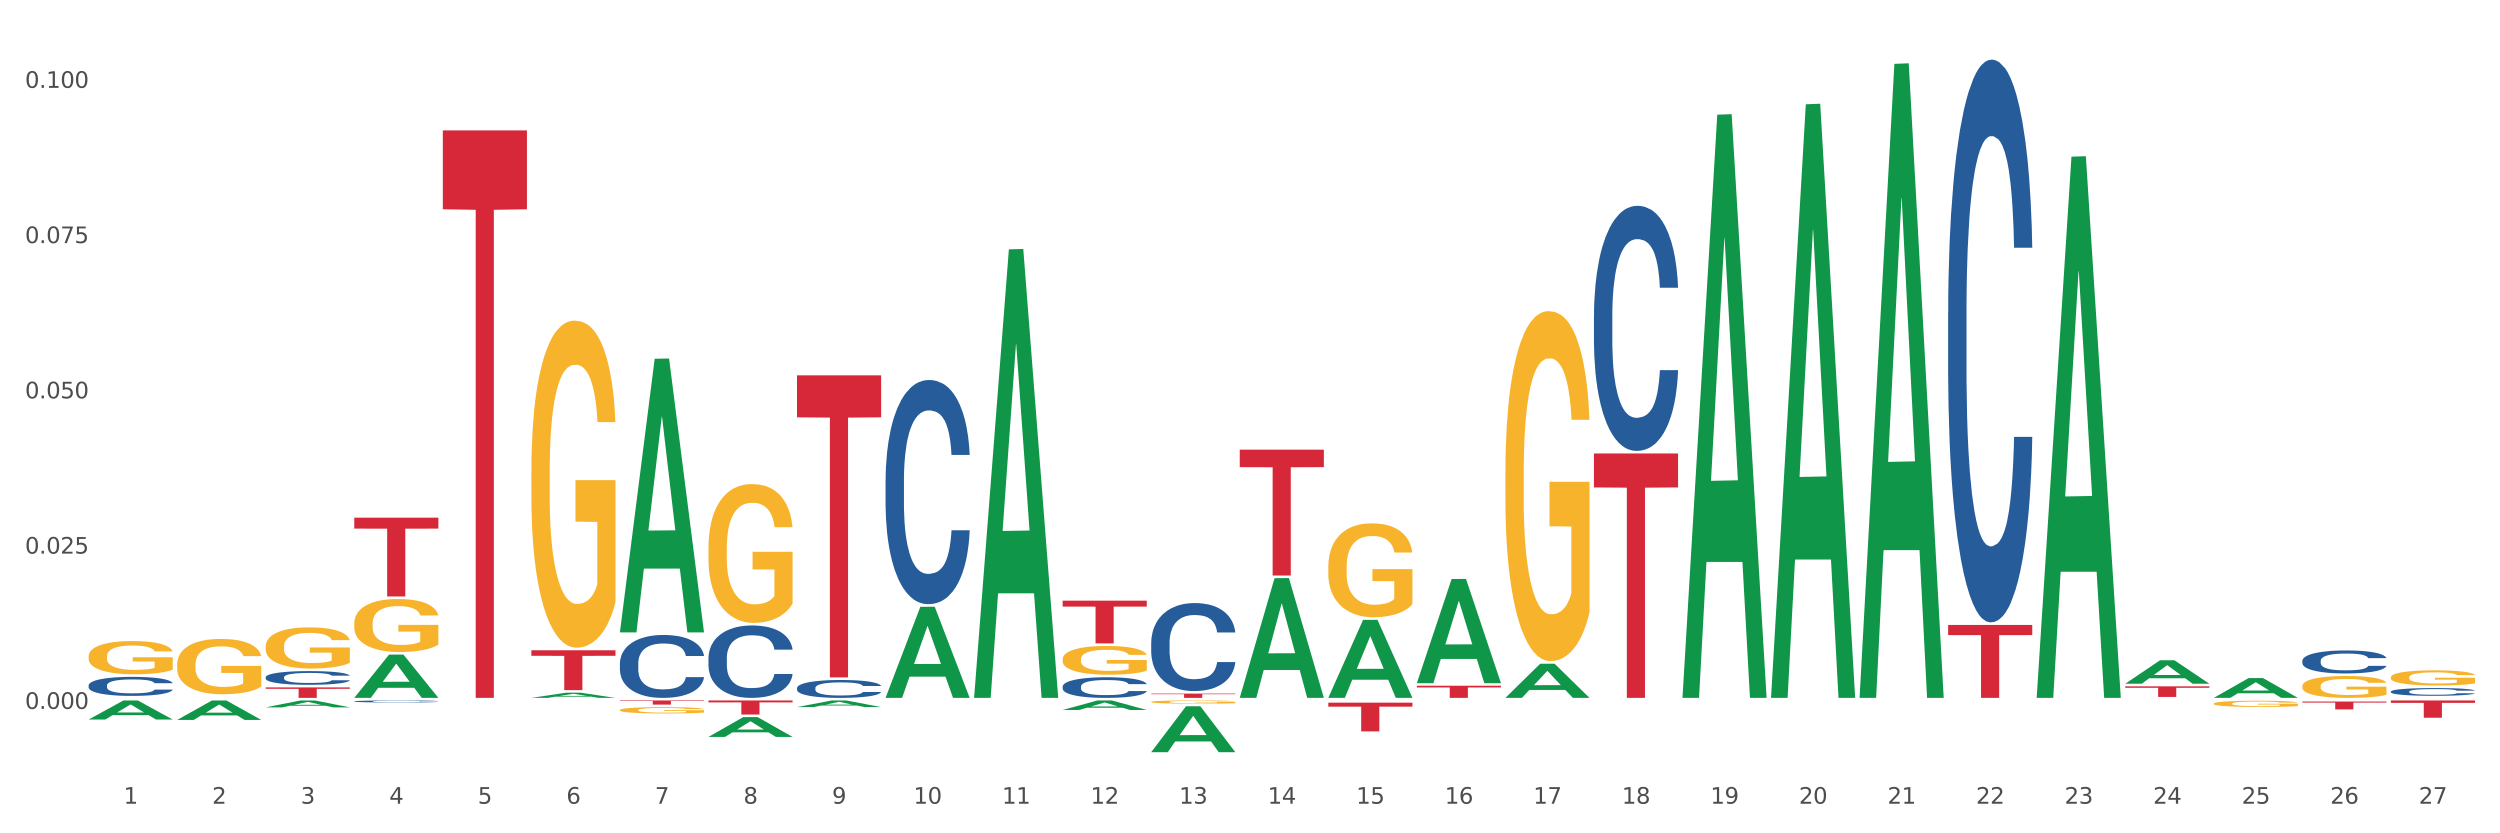 <?xml version="1.0" encoding="utf-8" standalone="no"?>
<!DOCTYPE svg PUBLIC "-//W3C//DTD SVG 1.1//EN"
  "http://www.w3.org/Graphics/SVG/1.1/DTD/svg11.dtd">
<svg xmlns:xlink="http://www.w3.org/1999/xlink" width="1080pt" height="360pt" viewBox="0 0 1080 360" xmlns="http://www.w3.org/2000/svg" version="1.1">
 <rect x="0" y="0" width="1080" height="360" fill="#333333" stroke="none"/>
 <defs>
  <style type="text/css">*{stroke-linejoin: round; stroke-linecap: butt}</style>
 </defs>
 <g id="figure_1">
  <g id="patch_1">
   <path d="M 0 360 
L 1080 360 
L 1080 0 
L 0 0 
z
" style="fill: #ffffff; stroke: #ffffff; stroke-linejoin: miter"/>
  </g>
  <g id="axes_1">
   <g id="matplotlib.axis_1">
    <g id="xtick_1">
     <g id="text_1">
      <!-- 1 -->
      <g style="fill: #4d4d4d" transform="translate(53.399 347.204) scale(0.096 -0.096)">
       <defs>
        <path id="DejaVuSans-31" d="M 794 531 
L 1825 531 
L 1825 4091 
L 703 3866 
L 703 4441 
L 1819 4666 
L 2450 4666 
L 2450 531 
L 3481 531 
L 3481 0 
L 794 0 
L 794 531 
z
" transform="scale(0.016)"/>
       </defs>
       <use xlink:href="#DejaVuSans-31"/>
      </g>
     </g>
    </g>
    <g id="xtick_2">
     <g id="text_2">
      <!-- 2 -->
      <g style="fill: #4d4d4d" transform="translate(91.652 347.204) scale(0.096 -0.096)">
       <defs>
        <path id="DejaVuSans-32" d="M 1228 531 
L 3431 531 
L 3431 0 
L 469 0 
L 469 531 
Q 828 903 1448 1529 
Q 2069 2156 2228 2338 
Q 2531 2678 2651 2914 
Q 2772 3150 2772 3378 
Q 2772 3750 2511 3984 
Q 2250 4219 1831 4219 
Q 1534 4219 1204 4116 
Q 875 4013 500 3803 
L 500 4441 
Q 881 4594 1212 4672 
Q 1544 4750 1819 4750 
Q 2544 4750 2975 4387 
Q 3406 4025 3406 3419 
Q 3406 3131 3298 2873 
Q 3191 2616 2906 2266 
Q 2828 2175 2409 1742 
Q 1991 1309 1228 531 
z
" transform="scale(0.016)"/>
       </defs>
       <use xlink:href="#DejaVuSans-32"/>
      </g>
     </g>
    </g>
    <g id="xtick_3">
     <g id="text_3">
      <!-- 3 -->
      <g style="fill: #4d4d4d" transform="translate(129.905 347.204) scale(0.096 -0.096)">
       <defs>
        <path id="DejaVuSans-33" d="M 2597 2516 
Q 3050 2419 3304 2112 
Q 3559 1806 3559 1356 
Q 3559 666 3084 287 
Q 2609 -91 1734 -91 
Q 1441 -91 1130 -33 
Q 819 25 488 141 
L 488 750 
Q 750 597 1062 519 
Q 1375 441 1716 441 
Q 2309 441 2620 675 
Q 2931 909 2931 1356 
Q 2931 1769 2642 2001 
Q 2353 2234 1838 2234 
L 1294 2234 
L 1294 2753 
L 1863 2753 
Q 2328 2753 2575 2939 
Q 2822 3125 2822 3475 
Q 2822 3834 2567 4026 
Q 2313 4219 1838 4219 
Q 1578 4219 1281 4162 
Q 984 4106 628 3988 
L 628 4550 
Q 988 4650 1302 4700 
Q 1616 4750 1894 4750 
Q 2613 4750 3031 4423 
Q 3450 4097 3450 3541 
Q 3450 3153 3228 2886 
Q 3006 2619 2597 2516 
z
" transform="scale(0.016)"/>
       </defs>
       <use xlink:href="#DejaVuSans-33"/>
      </g>
     </g>
    </g>
    <g id="xtick_4">
     <g id="text_4">
      <!-- 4 -->
      <g style="fill: #4d4d4d" transform="translate(168.158 347.204) scale(0.096 -0.096)">
       <defs>
        <path id="DejaVuSans-34" d="M 2419 4116 
L 825 1625 
L 2419 1625 
L 2419 4116 
z
M 2253 4666 
L 3047 4666 
L 3047 1625 
L 3713 1625 
L 3713 1100 
L 3047 1100 
L 3047 0 
L 2419 0 
L 2419 1100 
L 313 1100 
L 313 1709 
L 2253 4666 
z
" transform="scale(0.016)"/>
       </defs>
       <use xlink:href="#DejaVuSans-34"/>
      </g>
     </g>
    </g>
    <g id="xtick_5">
     <g id="text_5">
      <!-- 5 -->
      <g style="fill: #4d4d4d" transform="translate(206.411 347.204) scale(0.096 -0.096)">
       <defs>
        <path id="DejaVuSans-35" d="M 691 4666 
L 3169 4666 
L 3169 4134 
L 1269 4134 
L 1269 2991 
Q 1406 3038 1543 3061 
Q 1681 3084 1819 3084 
Q 2600 3084 3056 2656 
Q 3513 2228 3513 1497 
Q 3513 744 3044 326 
Q 2575 -91 1722 -91 
Q 1428 -91 1123 -41 
Q 819 9 494 109 
L 494 744 
Q 775 591 1075 516 
Q 1375 441 1709 441 
Q 2250 441 2565 725 
Q 2881 1009 2881 1497 
Q 2881 1984 2565 2268 
Q 2250 2553 1709 2553 
Q 1456 2553 1204 2497 
Q 953 2441 691 2322 
L 691 4666 
z
" transform="scale(0.016)"/>
       </defs>
       <use xlink:href="#DejaVuSans-35"/>
      </g>
     </g>
    </g>
    <g id="xtick_6">
     <g id="text_6">
      <!-- 6 -->
      <g style="fill: #4d4d4d" transform="translate(244.664 347.204) scale(0.096 -0.096)">
       <defs>
        <path id="DejaVuSans-36" d="M 2113 2584 
Q 1688 2584 1439 2293 
Q 1191 2003 1191 1497 
Q 1191 994 1439 701 
Q 1688 409 2113 409 
Q 2538 409 2786 701 
Q 3034 994 3034 1497 
Q 3034 2003 2786 2293 
Q 2538 2584 2113 2584 
z
M 3366 4563 
L 3366 3988 
Q 3128 4100 2886 4159 
Q 2644 4219 2406 4219 
Q 1781 4219 1451 3797 
Q 1122 3375 1075 2522 
Q 1259 2794 1537 2939 
Q 1816 3084 2150 3084 
Q 2853 3084 3261 2657 
Q 3669 2231 3669 1497 
Q 3669 778 3244 343 
Q 2819 -91 2113 -91 
Q 1303 -91 875 529 
Q 447 1150 447 2328 
Q 447 3434 972 4092 
Q 1497 4750 2381 4750 
Q 2619 4750 2861 4703 
Q 3103 4656 3366 4563 
z
" transform="scale(0.016)"/>
       </defs>
       <use xlink:href="#DejaVuSans-36"/>
      </g>
     </g>
    </g>
    <g id="xtick_7">
     <g id="text_7">
      <!-- 7 -->
      <g style="fill: #4d4d4d" transform="translate(282.917 347.204) scale(0.096 -0.096)">
       <defs>
        <path id="DejaVuSans-37" d="M 525 4666 
L 3525 4666 
L 3525 4397 
L 1831 0 
L 1172 0 
L 2766 4134 
L 525 4134 
L 525 4666 
z
" transform="scale(0.016)"/>
       </defs>
       <use xlink:href="#DejaVuSans-37"/>
      </g>
     </g>
    </g>
    <g id="xtick_8">
     <g id="text_8">
      <!-- 8 -->
      <g style="fill: #4d4d4d" transform="translate(321.17 347.204) scale(0.096 -0.096)">
       <defs>
        <path id="DejaVuSans-38" d="M 2034 2216 
Q 1584 2216 1326 1975 
Q 1069 1734 1069 1313 
Q 1069 891 1326 650 
Q 1584 409 2034 409 
Q 2484 409 2743 651 
Q 3003 894 3003 1313 
Q 3003 1734 2745 1975 
Q 2488 2216 2034 2216 
z
M 1403 2484 
Q 997 2584 770 2862 
Q 544 3141 544 3541 
Q 544 4100 942 4425 
Q 1341 4750 2034 4750 
Q 2731 4750 3128 4425 
Q 3525 4100 3525 3541 
Q 3525 3141 3298 2862 
Q 3072 2584 2669 2484 
Q 3125 2378 3379 2068 
Q 3634 1759 3634 1313 
Q 3634 634 3220 271 
Q 2806 -91 2034 -91 
Q 1263 -91 848 271 
Q 434 634 434 1313 
Q 434 1759 690 2068 
Q 947 2378 1403 2484 
z
M 1172 3481 
Q 1172 3119 1398 2916 
Q 1625 2713 2034 2713 
Q 2441 2713 2670 2916 
Q 2900 3119 2900 3481 
Q 2900 3844 2670 4047 
Q 2441 4250 2034 4250 
Q 1625 4250 1398 4047 
Q 1172 3844 1172 3481 
z
" transform="scale(0.016)"/>
       </defs>
       <use xlink:href="#DejaVuSans-38"/>
      </g>
     </g>
    </g>
    <g id="xtick_9">
     <g id="text_9">
      <!-- 9 -->
      <g style="fill: #4d4d4d" transform="translate(359.423 347.204) scale(0.096 -0.096)">
       <defs>
        <path id="DejaVuSans-39" d="M 703 97 
L 703 672 
Q 941 559 1184 500 
Q 1428 441 1663 441 
Q 2288 441 2617 861 
Q 2947 1281 2994 2138 
Q 2813 1869 2534 1725 
Q 2256 1581 1919 1581 
Q 1219 1581 811 2004 
Q 403 2428 403 3163 
Q 403 3881 828 4315 
Q 1253 4750 1959 4750 
Q 2769 4750 3195 4129 
Q 3622 3509 3622 2328 
Q 3622 1225 3098 567 
Q 2575 -91 1691 -91 
Q 1453 -91 1209 -44 
Q 966 3 703 97 
z
M 1959 2075 
Q 2384 2075 2632 2365 
Q 2881 2656 2881 3163 
Q 2881 3666 2632 3958 
Q 2384 4250 1959 4250 
Q 1534 4250 1286 3958 
Q 1038 3666 1038 3163 
Q 1038 2656 1286 2365 
Q 1534 2075 1959 2075 
z
" transform="scale(0.016)"/>
       </defs>
       <use xlink:href="#DejaVuSans-39"/>
      </g>
     </g>
    </g>
    <g id="xtick_10">
     <g id="text_10">
      <!-- 10 -->
      <g style="fill: #4d4d4d" transform="translate(394.622 347.204) scale(0.096 -0.096)">
       <defs>
        <path id="DejaVuSans-30" d="M 2034 4250 
Q 1547 4250 1301 3770 
Q 1056 3291 1056 2328 
Q 1056 1369 1301 889 
Q 1547 409 2034 409 
Q 2525 409 2770 889 
Q 3016 1369 3016 2328 
Q 3016 3291 2770 3770 
Q 2525 4250 2034 4250 
z
M 2034 4750 
Q 2819 4750 3233 4129 
Q 3647 3509 3647 2328 
Q 3647 1150 3233 529 
Q 2819 -91 2034 -91 
Q 1250 -91 836 529 
Q 422 1150 422 2328 
Q 422 3509 836 4129 
Q 1250 4750 2034 4750 
z
" transform="scale(0.016)"/>
       </defs>
       <use xlink:href="#DejaVuSans-31"/>
       <use xlink:href="#DejaVuSans-30" transform="translate(63.623 0)"/>
      </g>
     </g>
    </g>
    <g id="xtick_11">
     <g id="text_11">
      <!-- 11 -->
      <g style="fill: #4d4d4d" transform="translate(432.875 347.204) scale(0.096 -0.096)">
       <use xlink:href="#DejaVuSans-31"/>
       <use xlink:href="#DejaVuSans-31" transform="translate(63.623 0)"/>
      </g>
     </g>
    </g>
    <g id="xtick_12">
     <g id="text_12">
      <!-- 12 -->
      <g style="fill: #4d4d4d" transform="translate(471.128 347.204) scale(0.096 -0.096)">
       <use xlink:href="#DejaVuSans-31"/>
       <use xlink:href="#DejaVuSans-32" transform="translate(63.623 0)"/>
      </g>
     </g>
    </g>
    <g id="xtick_13">
     <g id="text_13">
      <!-- 13 -->
      <g style="fill: #4d4d4d" transform="translate(509.381 347.204) scale(0.096 -0.096)">
       <use xlink:href="#DejaVuSans-31"/>
       <use xlink:href="#DejaVuSans-33" transform="translate(63.623 0)"/>
      </g>
     </g>
    </g>
    <g id="xtick_14">
     <g id="text_14">
      <!-- 14 -->
      <g style="fill: #4d4d4d" transform="translate(547.634 347.204) scale(0.096 -0.096)">
       <use xlink:href="#DejaVuSans-31"/>
       <use xlink:href="#DejaVuSans-34" transform="translate(63.623 0)"/>
      </g>
     </g>
    </g>
    <g id="xtick_15">
     <g id="text_15">
      <!-- 15 -->
      <g style="fill: #4d4d4d" transform="translate(585.886 347.204) scale(0.096 -0.096)">
       <use xlink:href="#DejaVuSans-31"/>
       <use xlink:href="#DejaVuSans-35" transform="translate(63.623 0)"/>
      </g>
     </g>
    </g>
    <g id="xtick_16">
     <g id="text_16">
      <!-- 16 -->
      <g style="fill: #4d4d4d" transform="translate(624.139 347.204) scale(0.096 -0.096)">
       <use xlink:href="#DejaVuSans-31"/>
       <use xlink:href="#DejaVuSans-36" transform="translate(63.623 0)"/>
      </g>
     </g>
    </g>
    <g id="xtick_17">
     <g id="text_17">
      <!-- 17 -->
      <g style="fill: #4d4d4d" transform="translate(662.392 347.204) scale(0.096 -0.096)">
       <use xlink:href="#DejaVuSans-31"/>
       <use xlink:href="#DejaVuSans-37" transform="translate(63.623 0)"/>
      </g>
     </g>
    </g>
    <g id="xtick_18">
     <g id="text_18">
      <!-- 18 -->
      <g style="fill: #4d4d4d" transform="translate(700.645 347.204) scale(0.096 -0.096)">
       <use xlink:href="#DejaVuSans-31"/>
       <use xlink:href="#DejaVuSans-38" transform="translate(63.623 0)"/>
      </g>
     </g>
    </g>
    <g id="xtick_19">
     <g id="text_19">
      <!-- 19 -->
      <g style="fill: #4d4d4d" transform="translate(738.898 347.204) scale(0.096 -0.096)">
       <use xlink:href="#DejaVuSans-31"/>
       <use xlink:href="#DejaVuSans-39" transform="translate(63.623 0)"/>
      </g>
     </g>
    </g>
    <g id="xtick_20">
     <g id="text_20">
      <!-- 20 -->
      <g style="fill: #4d4d4d" transform="translate(777.151 347.204) scale(0.096 -0.096)">
       <use xlink:href="#DejaVuSans-32"/>
       <use xlink:href="#DejaVuSans-30" transform="translate(63.623 0)"/>
      </g>
     </g>
    </g>
    <g id="xtick_21">
     <g id="text_21">
      <!-- 21 -->
      <g style="fill: #4d4d4d" transform="translate(815.404 347.204) scale(0.096 -0.096)">
       <use xlink:href="#DejaVuSans-32"/>
       <use xlink:href="#DejaVuSans-31" transform="translate(63.623 0)"/>
      </g>
     </g>
    </g>
    <g id="xtick_22">
     <g id="text_22">
      <!-- 22 -->
      <g style="fill: #4d4d4d" transform="translate(853.657 347.204) scale(0.096 -0.096)">
       <use xlink:href="#DejaVuSans-32"/>
       <use xlink:href="#DejaVuSans-32" transform="translate(63.623 0)"/>
      </g>
     </g>
    </g>
    <g id="xtick_23">
     <g id="text_23">
      <!-- 23 -->
      <g style="fill: #4d4d4d" transform="translate(891.91 347.204) scale(0.096 -0.096)">
       <use xlink:href="#DejaVuSans-32"/>
       <use xlink:href="#DejaVuSans-33" transform="translate(63.623 0)"/>
      </g>
     </g>
    </g>
    <g id="xtick_24">
     <g id="text_24">
      <!-- 24 -->
      <g style="fill: #4d4d4d" transform="translate(930.163 347.204) scale(0.096 -0.096)">
       <use xlink:href="#DejaVuSans-32"/>
       <use xlink:href="#DejaVuSans-34" transform="translate(63.623 0)"/>
      </g>
     </g>
    </g>
    <g id="xtick_25">
     <g id="text_25">
      <!-- 25 -->
      <g style="fill: #4d4d4d" transform="translate(968.416 347.204) scale(0.096 -0.096)">
       <use xlink:href="#DejaVuSans-32"/>
       <use xlink:href="#DejaVuSans-35" transform="translate(63.623 0)"/>
      </g>
     </g>
    </g>
    <g id="xtick_26">
     <g id="text_26">
      <!-- 26 -->
      <g style="fill: #4d4d4d" transform="translate(1006.669 347.204) scale(0.096 -0.096)">
       <use xlink:href="#DejaVuSans-32"/>
       <use xlink:href="#DejaVuSans-36" transform="translate(63.623 0)"/>
      </g>
     </g>
    </g>
    <g id="xtick_27">
     <g id="text_27">
      <!-- 27 -->
      <g style="fill: #4d4d4d" transform="translate(1044.922 347.204) scale(0.096 -0.096)">
       <use xlink:href="#DejaVuSans-32"/>
       <use xlink:href="#DejaVuSans-37" transform="translate(63.623 0)"/>
      </g>
     </g>
    </g>
    <g id="xtick_28"/>
    <g id="xtick_29"/>
    <g id="xtick_30"/>
    <g id="xtick_31"/>
    <g id="xtick_32"/>
    <g id="xtick_33"/>
    <g id="xtick_34"/>
    <g id="xtick_35"/>
    <g id="xtick_36"/>
    <g id="xtick_37"/>
    <g id="xtick_38"/>
    <g id="xtick_39"/>
    <g id="xtick_40"/>
    <g id="xtick_41"/>
    <g id="xtick_42"/>
    <g id="xtick_43"/>
    <g id="xtick_44"/>
    <g id="xtick_45"/>
    <g id="xtick_46"/>
    <g id="xtick_47"/>
    <g id="xtick_48"/>
    <g id="xtick_49"/>
    <g id="xtick_50"/>
    <g id="xtick_51"/>
    <g id="xtick_52"/>
    <g id="xtick_53"/>
   </g>
   <g id="matplotlib.axis_2">
    <g id="ytick_1">
     <g id="text_28">
      <!-- 0.000 -->
      <g style="fill: #4d4d4d" transform="translate(10.8 306.239) scale(0.096 -0.096)">
       <defs>
        <path id="DejaVuSans-2e" d="M 684 794 
L 1344 794 
L 1344 0 
L 684 0 
L 684 794 
z
" transform="scale(0.016)"/>
       </defs>
       <use xlink:href="#DejaVuSans-30"/>
       <use xlink:href="#DejaVuSans-2e" transform="translate(63.623 0)"/>
       <use xlink:href="#DejaVuSans-30" transform="translate(95.41 0)"/>
       <use xlink:href="#DejaVuSans-30" transform="translate(159.033 0)"/>
       <use xlink:href="#DejaVuSans-30" transform="translate(222.656 0)"/>
      </g>
     </g>
    </g>
    <g id="ytick_2">
     <g id="text_29">
      <!-- 0.025 -->
      <g style="fill: #4d4d4d" transform="translate(10.8 239.166) scale(0.096 -0.096)">
       <use xlink:href="#DejaVuSans-30"/>
       <use xlink:href="#DejaVuSans-2e" transform="translate(63.623 0)"/>
       <use xlink:href="#DejaVuSans-30" transform="translate(95.41 0)"/>
       <use xlink:href="#DejaVuSans-32" transform="translate(159.033 0)"/>
       <use xlink:href="#DejaVuSans-35" transform="translate(222.656 0)"/>
      </g>
     </g>
    </g>
    <g id="ytick_3">
     <g id="text_30">
      <!-- 0.050 -->
      <g style="fill: #4d4d4d" transform="translate(10.8 172.093) scale(0.096 -0.096)">
       <use xlink:href="#DejaVuSans-30"/>
       <use xlink:href="#DejaVuSans-2e" transform="translate(63.623 0)"/>
       <use xlink:href="#DejaVuSans-30" transform="translate(95.41 0)"/>
       <use xlink:href="#DejaVuSans-35" transform="translate(159.033 0)"/>
       <use xlink:href="#DejaVuSans-30" transform="translate(222.656 0)"/>
      </g>
     </g>
    </g>
    <g id="ytick_4">
     <g id="text_31">
      <!-- 0.075 -->
      <g style="fill: #4d4d4d" transform="translate(10.8 105.02) scale(0.096 -0.096)">
       <use xlink:href="#DejaVuSans-30"/>
       <use xlink:href="#DejaVuSans-2e" transform="translate(63.623 0)"/>
       <use xlink:href="#DejaVuSans-30" transform="translate(95.41 0)"/>
       <use xlink:href="#DejaVuSans-37" transform="translate(159.033 0)"/>
       <use xlink:href="#DejaVuSans-35" transform="translate(222.656 0)"/>
      </g>
     </g>
    </g>
    <g id="ytick_5">
     <g id="text_32">
      <!-- 0.100 -->
      <g style="fill: #4d4d4d" transform="translate(10.8 37.947) scale(0.096 -0.096)">
       <use xlink:href="#DejaVuSans-30"/>
       <use xlink:href="#DejaVuSans-2e" transform="translate(63.623 0)"/>
       <use xlink:href="#DejaVuSans-31" transform="translate(95.41 0)"/>
       <use xlink:href="#DejaVuSans-30" transform="translate(159.033 0)"/>
       <use xlink:href="#DejaVuSans-30" transform="translate(222.656 0)"/>
      </g>
     </g>
    </g>
    <g id="ytick_6"/>
    <g id="ytick_7"/>
    <g id="ytick_8"/>
    <g id="ytick_9"/>
   </g>
   <g id="PolyCollection_1">
    <path d="M 38.283 310.836 
L 38.32 310.828 
L 53.306 302.6 
L 59.525 302.592 
L 74.623 310.851 
L 67.43 310.851 
L 64.171 308.928 
L 48.698 308.928 
L 48.586 308.959 
L 45.439 310.851 
L 38.283 310.851 
L 38.283 310.836 
L 50.646 307.78 
L 62.223 307.773 
L 56.491 304.353 
L 56.416 304.337 
L 56.341 304.36 
L 50.609 307.773 
L 50.646 307.78 
L 38.283 310.836 
z
" clip-path="url(#p4b196c25d1)" style="fill: #109648"/>
    <path d="M 765.089 301.003 
L 765.127 300.762 
L 780.112 45.053 
L 786.331 44.812 
L 801.429 301.485 
L 794.236 301.485 
L 790.977 241.715 
L 775.504 241.715 
L 775.392 242.679 
L 772.245 301.485 
L 765.089 301.485 
L 765.089 301.003 
L 777.452 206.046 
L 789.029 205.805 
L 783.297 99.52 
L 783.222 99.038 
L 783.147 99.761 
L 777.415 205.805 
L 777.452 206.046 
L 765.089 301.003 
z
" clip-path="url(#p4b196c25d1)" style="fill: #109648"/>
    <path d="M 535.571 194.252 
L 571.912 194.252 
L 571.912 201.807 
L 557.617 201.858 
L 557.617 248.617 
L 549.78 248.617 
L 549.78 201.858 
L 535.571 201.807 
L 535.571 194.303 
L 535.571 194.252 
z
" clip-path="url(#p4b196c25d1)" style="fill: #d62839"/>
    <path d="M 497.318 299.648 
L 533.659 299.648 
L 533.659 299.903 
L 519.364 299.905 
L 519.364 301.485 
L 511.527 301.485 
L 511.527 299.905 
L 497.318 299.903 
L 497.318 299.649 
L 497.318 299.648 
z
" clip-path="url(#p4b196c25d1)" style="fill: #d62839"/>
    <path d="M 114.789 296.942 
L 151.129 296.942 
L 151.129 297.573 
L 136.834 297.578 
L 136.834 301.485 
L 128.998 301.485 
L 128.998 297.578 
L 114.789 297.573 
L 114.789 296.946 
L 114.789 296.942 
z
" clip-path="url(#p4b196c25d1)" style="fill: #d62839"/>
    <path d="M 153.042 223.631 
L 189.382 223.631 
L 189.382 228.36 
L 175.087 228.392 
L 175.087 257.666 
L 167.251 257.666 
L 167.251 228.392 
L 153.042 228.36 
L 153.042 223.662 
L 153.042 223.631 
z
" clip-path="url(#p4b196c25d1)" style="fill: #d62839"/>
    <path d="M 191.295 56.341 
L 227.635 56.341 
L 227.635 90.408 
L 213.34 90.638 
L 213.34 301.485 
L 205.504 301.485 
L 205.504 90.638 
L 191.295 90.408 
L 191.295 56.571 
L 191.295 56.341 
z
" clip-path="url(#p4b196c25d1)" style="fill: #d62839"/>
    <path d="M 229.548 280.918 
L 265.888 280.918 
L 265.888 283.31 
L 251.593 283.326 
L 251.593 298.131 
L 243.757 298.131 
L 243.757 283.326 
L 229.548 283.31 
L 229.548 280.934 
L 229.548 280.918 
z
" clip-path="url(#p4b196c25d1)" style="fill: #d62839"/>
    <path d="M 459.065 259.483 
L 495.406 259.483 
L 495.406 262.05 
L 481.111 262.067 
L 481.111 277.953 
L 473.274 277.953 
L 473.274 262.067 
L 459.065 262.05 
L 459.065 259.5 
L 459.065 259.483 
z
" clip-path="url(#p4b196c25d1)" style="fill: #d62839"/>
    <path d="M 344.307 162.152 
L 380.647 162.152 
L 380.647 180.287 
L 366.352 180.409 
L 366.352 292.647 
L 358.515 292.647 
L 358.515 180.409 
L 344.307 180.287 
L 344.307 162.275 
L 344.307 162.152 
z
" clip-path="url(#p4b196c25d1)" style="fill: #d62839"/>
    <path d="M 994.607 303.057 
L 1030.947 303.057 
L 1030.947 303.529 
L 1016.652 303.532 
L 1016.652 306.453 
L 1008.816 306.453 
L 1008.816 303.532 
L 994.607 303.529 
L 994.607 303.06 
L 994.607 303.057 
z
" clip-path="url(#p4b196c25d1)" style="fill: #d62839"/>
    <path d="M 918.101 296.492 
L 954.441 296.492 
L 954.441 297.13 
L 940.146 297.134 
L 940.146 301.082 
L 932.31 301.082 
L 932.31 297.134 
L 918.101 297.13 
L 918.101 296.497 
L 918.101 296.492 
z
" clip-path="url(#p4b196c25d1)" style="fill: #d62839"/>
    <path d="M 841.595 269.983 
L 877.935 269.983 
L 877.935 274.361 
L 863.64 274.391 
L 863.64 301.485 
L 855.804 301.485 
L 855.804 274.391 
L 841.595 274.361 
L 841.595 270.013 
L 841.595 269.983 
z
" clip-path="url(#p4b196c25d1)" style="fill: #d62839"/>
    <path d="M 688.583 195.899 
L 724.923 195.899 
L 724.923 210.572 
L 710.628 210.671 
L 710.628 301.485 
L 702.792 301.485 
L 702.792 210.671 
L 688.583 210.572 
L 688.583 195.998 
L 688.583 195.899 
z
" clip-path="url(#p4b196c25d1)" style="fill: #d62839"/>
    <path d="M 612.077 296.25 
L 648.418 296.25 
L 648.418 296.978 
L 634.123 296.983 
L 634.123 301.485 
L 626.286 301.485 
L 626.286 296.983 
L 612.077 296.978 
L 612.077 296.255 
L 612.077 296.25 
z
" clip-path="url(#p4b196c25d1)" style="fill: #d62839"/>
    <path d="M 573.824 303.544 
L 610.165 303.544 
L 610.165 305.272 
L 595.87 305.283 
L 595.87 315.975 
L 588.033 315.975 
L 588.033 305.283 
L 573.824 305.272 
L 573.824 303.556 
L 573.824 303.544 
z
" clip-path="url(#p4b196c25d1)" style="fill: #d62839"/>
    <path d="M 803.342 300.97 
L 803.379 300.713 
L 818.365 27.592 
L 824.584 27.335 
L 839.682 301.485 
L 832.489 301.485 
L 829.23 237.645 
L 813.757 237.645 
L 813.645 238.675 
L 810.498 301.485 
L 803.342 301.485 
L 803.342 300.97 
L 815.705 199.547 
L 827.282 199.29 
L 821.55 85.769 
L 821.475 85.254 
L 821.4 86.026 
L 815.668 199.29 
L 815.705 199.547 
L 803.342 300.97 
z
" clip-path="url(#p4b196c25d1)" style="fill: #109648"/>
    <path d="M 1032.86 302.592 
L 1069.2 302.592 
L 1069.2 303.631 
L 1054.905 303.638 
L 1054.905 310.07 
L 1047.069 310.07 
L 1047.069 303.638 
L 1032.86 303.631 
L 1032.86 302.599 
L 1032.86 302.592 
z
" clip-path="url(#p4b196c25d1)" style="fill: #d62839"/>
    <path d="M 153.042 269.354 
L 153.085 269.333 
L 153.085 268.58 
L 153.171 267.932 
L 153.6 266.363 
L 154.243 265.067 
L 154.715 264.377 
L 155.187 263.812 
L 155.745 263.248 
L 156.431 262.662 
L 157.676 261.805 
L 158.448 261.366 
L 159.392 260.906 
L 161.108 260.237 
L 162.352 259.861 
L 163.639 259.547 
L 165.742 259.17 
L 167.115 259.003 
L 168.573 258.878 
L 170.332 258.794 
L 171.663 258.773 
L 174.58 258.836 
L 177.068 259.024 
L 178.27 259.17 
L 179.814 259.421 
L 180.63 259.589 
L 181.96 259.923 
L 183.333 260.362 
L 184.276 260.739 
L 185.692 261.45 
L 186.765 262.161 
L 187.752 263.039 
L 188.267 263.645 
L 188.653 264.21 
L 188.996 264.858 
L 189.339 265.883 
L 181.616 265.883 
L 181.316 265.151 
L 180.844 264.461 
L 180.158 263.792 
L 179.557 263.373 
L 178.527 262.851 
L 177.583 262.516 
L 176.597 262.265 
L 175.395 262.056 
L 174.451 261.951 
L 173.121 261.868 
L 170.504 261.889 
L 168.745 262.056 
L 167.544 262.265 
L 166.771 262.453 
L 166.085 262.662 
L 165.313 262.955 
L 164.412 263.394 
L 163.768 263.792 
L 163.124 264.293 
L 162.61 264.795 
L 162.138 265.381 
L 161.752 266.008 
L 161.451 266.656 
L 161.194 267.451 
L 160.979 268.768 
L 160.979 271.633 
L 161.065 272.281 
L 161.28 273.138 
L 161.537 273.786 
L 161.966 274.56 
L 162.352 275.083 
L 163.082 275.836 
L 163.897 276.463 
L 164.54 276.86 
L 165.184 277.195 
L 166.299 277.655 
L 167.544 278.031 
L 168.616 278.261 
L 170.075 278.47 
L 171.062 278.554 
L 171.92 278.596 
L 174.022 278.596 
L 175.524 278.533 
L 177.197 278.387 
L 178.484 278.198 
L 179.557 277.968 
L 180.758 277.592 
L 181.531 277.237 
L 181.531 272.866 
L 172.092 272.845 
L 172.092 269.939 
L 189.382 269.939 
L 189.382 278.47 
L 188.653 278.909 
L 187.838 279.307 
L 186.979 279.662 
L 185.692 280.101 
L 184.148 280.519 
L 182.775 280.812 
L 181.316 281.063 
L 179.6 281.293 
L 177.369 281.502 
L 175.996 281.586 
L 174.28 281.649 
L 172.263 281.669 
L 170.504 281.628 
L 168.788 281.523 
L 166.986 281.335 
L 165.227 281.063 
L 163.897 280.791 
L 162.567 280.457 
L 161.151 280.018 
L 160.035 279.599 
L 159.177 279.223 
L 158.233 278.742 
L 157.204 278.115 
L 156.431 277.55 
L 155.745 276.965 
L 155.015 276.212 
L 154.501 275.564 
L 153.986 274.748 
L 153.685 274.142 
L 153.342 273.201 
L 153.085 271.884 
L 153.042 269.354 
z
" clip-path="url(#p4b196c25d1)" style="fill: #f7b32b"/>
    <path d="M 114.789 279.239 
L 114.832 279.223 
L 114.832 278.638 
L 114.918 278.135 
L 115.347 276.917 
L 115.99 275.91 
L 116.462 275.374 
L 116.934 274.936 
L 117.492 274.497 
L 118.178 274.043 
L 119.423 273.377 
L 120.195 273.036 
L 121.139 272.679 
L 122.855 272.159 
L 124.099 271.867 
L 125.386 271.623 
L 127.489 271.331 
L 128.862 271.201 
L 130.32 271.103 
L 132.08 271.038 
L 133.41 271.022 
L 136.327 271.071 
L 138.816 271.217 
L 140.017 271.331 
L 141.561 271.526 
L 142.377 271.656 
L 143.707 271.915 
L 145.08 272.256 
L 146.024 272.549 
L 147.439 273.101 
L 148.512 273.653 
L 149.499 274.335 
L 150.014 274.806 
L 150.4 275.244 
L 150.743 275.748 
L 151.086 276.543 
L 143.363 276.543 
L 143.063 275.975 
L 142.591 275.439 
L 141.905 274.92 
L 141.304 274.595 
L 140.274 274.189 
L 139.33 273.929 
L 138.344 273.734 
L 137.142 273.572 
L 136.198 273.491 
L 134.868 273.426 
L 132.251 273.442 
L 130.492 273.572 
L 129.291 273.734 
L 128.518 273.88 
L 127.832 274.043 
L 127.06 274.27 
L 126.159 274.611 
L 125.515 274.92 
L 124.872 275.309 
L 124.357 275.699 
L 123.885 276.154 
L 123.499 276.641 
L 123.198 277.144 
L 122.941 277.761 
L 122.726 278.784 
L 122.726 281.009 
L 122.812 281.513 
L 123.027 282.178 
L 123.284 282.682 
L 123.713 283.283 
L 124.099 283.689 
L 124.829 284.273 
L 125.644 284.76 
L 126.287 285.069 
L 126.931 285.329 
L 128.046 285.686 
L 129.291 285.978 
L 130.363 286.157 
L 131.822 286.319 
L 132.809 286.384 
L 133.667 286.417 
L 135.769 286.417 
L 137.271 286.368 
L 138.944 286.254 
L 140.231 286.108 
L 141.304 285.929 
L 142.505 285.637 
L 143.278 285.361 
L 143.278 281.967 
L 133.839 281.951 
L 133.839 279.694 
L 151.129 279.694 
L 151.129 286.319 
L 150.4 286.66 
L 149.585 286.969 
L 148.727 287.245 
L 147.439 287.586 
L 145.895 287.911 
L 144.522 288.138 
L 143.063 288.333 
L 141.347 288.511 
L 139.116 288.674 
L 137.743 288.739 
L 136.027 288.788 
L 134.01 288.804 
L 132.251 288.771 
L 130.535 288.69 
L 128.733 288.544 
L 126.974 288.333 
L 125.644 288.122 
L 124.314 287.862 
L 122.898 287.521 
L 121.782 287.196 
L 120.924 286.904 
L 119.98 286.53 
L 118.951 286.043 
L 118.178 285.605 
L 117.492 285.15 
L 116.763 284.565 
L 116.248 284.062 
L 115.733 283.429 
L 115.432 282.958 
L 115.089 282.227 
L 114.832 281.204 
L 114.789 279.239 
z
" clip-path="url(#p4b196c25d1)" style="fill: #f7b32b"/>
    <path d="M 76.536 287.067 
L 76.579 287.045 
L 76.579 286.259 
L 76.665 285.582 
L 77.094 283.946 
L 77.737 282.592 
L 78.209 281.872 
L 78.681 281.283 
L 79.239 280.694 
L 79.925 280.083 
L 81.17 279.188 
L 81.942 278.729 
L 82.886 278.249 
L 84.602 277.551 
L 85.846 277.158 
L 87.133 276.831 
L 89.236 276.438 
L 90.609 276.263 
L 92.067 276.132 
L 93.827 276.045 
L 95.157 276.023 
L 98.074 276.088 
L 100.563 276.285 
L 101.764 276.438 
L 103.308 276.7 
L 104.124 276.874 
L 105.454 277.223 
L 106.827 277.682 
L 107.771 278.075 
L 109.186 278.817 
L 110.259 279.559 
L 111.246 280.475 
L 111.761 281.108 
L 112.147 281.698 
L 112.49 282.374 
L 112.833 283.444 
L 105.11 283.444 
L 104.81 282.68 
L 104.338 281.959 
L 103.652 281.261 
L 103.051 280.825 
L 102.021 280.279 
L 101.077 279.93 
L 100.091 279.668 
L 98.889 279.45 
L 97.945 279.34 
L 96.615 279.253 
L 93.998 279.275 
L 92.239 279.45 
L 91.038 279.668 
L 90.265 279.864 
L 89.579 280.083 
L 88.807 280.388 
L 87.906 280.846 
L 87.262 281.261 
L 86.619 281.785 
L 86.104 282.309 
L 85.632 282.92 
L 85.246 283.575 
L 84.945 284.251 
L 84.688 285.08 
L 84.473 286.455 
L 84.473 289.446 
L 84.559 290.122 
L 84.774 291.017 
L 85.031 291.694 
L 85.46 292.501 
L 85.846 293.047 
L 86.576 293.832 
L 87.391 294.487 
L 88.034 294.902 
L 88.678 295.251 
L 89.794 295.731 
L 91.038 296.124 
L 92.11 296.364 
L 93.569 296.582 
L 94.556 296.67 
L 95.414 296.713 
L 97.516 296.713 
L 99.018 296.648 
L 100.691 296.495 
L 101.978 296.299 
L 103.051 296.059 
L 104.252 295.666 
L 105.025 295.295 
L 105.025 290.733 
L 95.586 290.711 
L 95.586 287.678 
L 112.876 287.678 
L 112.876 296.582 
L 112.147 297.041 
L 111.332 297.455 
L 110.474 297.826 
L 109.186 298.285 
L 107.642 298.721 
L 106.269 299.027 
L 104.81 299.289 
L 103.094 299.529 
L 100.863 299.747 
L 99.49 299.834 
L 97.774 299.9 
L 95.757 299.922 
L 93.998 299.878 
L 92.282 299.769 
L 90.48 299.572 
L 88.721 299.289 
L 87.391 299.005 
L 86.061 298.656 
L 84.645 298.197 
L 83.529 297.761 
L 82.671 297.368 
L 81.727 296.866 
L 80.698 296.211 
L 79.925 295.622 
L 79.239 295.011 
L 78.51 294.225 
L 77.995 293.549 
L 77.48 292.698 
L 77.18 292.065 
L 76.836 291.082 
L 76.579 289.707 
L 76.536 287.067 
z
" clip-path="url(#p4b196c25d1)" style="fill: #f7b32b"/>
    <path d="M 879.848 301.045 
L 879.885 300.826 
L 894.871 67.685 
L 901.09 67.465 
L 916.188 301.485 
L 908.995 301.485 
L 905.736 246.99 
L 890.263 246.99 
L 890.151 247.869 
L 887.004 301.485 
L 879.848 301.485 
L 879.848 301.045 
L 892.211 214.469 
L 903.788 214.249 
L 898.056 117.346 
L 897.981 116.906 
L 897.906 117.565 
L 892.174 214.249 
L 892.211 214.469 
L 879.848 301.045 
z
" clip-path="url(#p4b196c25d1)" style="fill: #109648"/>
    <path d="M 267.801 306.746 
L 267.844 306.743 
L 267.844 306.654 
L 267.929 306.576 
L 268.358 306.389 
L 269.002 306.235 
L 269.474 306.152 
L 269.946 306.085 
L 270.504 306.018 
L 271.19 305.948 
L 272.434 305.846 
L 273.207 305.793 
L 274.151 305.739 
L 275.867 305.659 
L 277.111 305.614 
L 278.398 305.576 
L 280.5 305.532 
L 281.873 305.512 
L 283.332 305.497 
L 285.091 305.487 
L 286.421 305.484 
L 289.339 305.492 
L 291.827 305.514 
L 293.029 305.532 
L 294.573 305.562 
L 295.388 305.581 
L 296.718 305.621 
L 298.091 305.674 
L 299.035 305.719 
L 300.451 305.803 
L 301.524 305.888 
L 302.511 305.993 
L 303.025 306.065 
L 303.412 306.133 
L 303.755 306.21 
L 304.098 306.332 
L 296.375 306.332 
L 296.075 306.245 
L 295.603 306.162 
L 294.916 306.083 
L 294.316 306.033 
L 293.286 305.97 
L 292.342 305.931 
L 291.355 305.901 
L 290.154 305.876 
L 289.21 305.863 
L 287.88 305.853 
L 285.263 305.856 
L 283.504 305.876 
L 282.302 305.901 
L 281.53 305.923 
L 280.844 305.948 
L 280.071 305.983 
L 279.17 306.035 
L 278.527 306.083 
L 277.883 306.142 
L 277.368 306.202 
L 276.897 306.272 
L 276.51 306.347 
L 276.21 306.424 
L 275.953 306.519 
L 275.738 306.676 
L 275.738 307.018 
L 275.824 307.095 
L 276.038 307.197 
L 276.296 307.275 
L 276.725 307.367 
L 277.111 307.429 
L 277.84 307.519 
L 278.656 307.594 
L 279.299 307.641 
L 279.943 307.681 
L 281.058 307.736 
L 282.302 307.781 
L 283.375 307.808 
L 284.834 307.833 
L 285.821 307.843 
L 286.679 307.848 
L 288.781 307.848 
L 290.283 307.841 
L 291.956 307.823 
L 293.243 307.801 
L 294.316 307.773 
L 295.517 307.728 
L 296.289 307.686 
L 296.289 307.165 
L 286.85 307.162 
L 286.85 306.816 
L 304.141 306.816 
L 304.141 307.833 
L 303.412 307.885 
L 302.596 307.933 
L 301.738 307.975 
L 300.451 308.028 
L 298.907 308.077 
L 297.534 308.112 
L 296.075 308.142 
L 294.359 308.17 
L 292.128 308.195 
L 290.755 308.205 
L 289.039 308.212 
L 287.022 308.215 
L 285.263 308.21 
L 283.547 308.197 
L 281.745 308.175 
L 279.986 308.142 
L 278.656 308.11 
L 277.326 308.07 
L 275.91 308.018 
L 274.794 307.968 
L 273.936 307.923 
L 272.992 307.865 
L 271.962 307.791 
L 271.19 307.723 
L 270.504 307.654 
L 269.774 307.564 
L 269.259 307.486 
L 268.745 307.389 
L 268.444 307.317 
L 268.101 307.205 
L 267.844 307.048 
L 267.801 306.746 
z
" clip-path="url(#p4b196c25d1)" style="fill: #f7b32b"/>
    <path d="M 229.548 203.794 
L 229.591 203.665 
L 229.591 199.019 
L 229.676 195.018 
L 230.106 185.338 
L 230.749 177.337 
L 231.221 173.078 
L 231.693 169.593 
L 232.251 166.108 
L 232.937 162.495 
L 234.181 157.203 
L 234.954 154.493 
L 235.898 151.654 
L 237.614 147.524 
L 238.858 145.201 
L 240.145 143.265 
L 242.248 140.942 
L 243.62 139.909 
L 245.079 139.135 
L 246.838 138.619 
L 248.168 138.49 
L 251.086 138.877 
L 253.574 140.038 
L 254.776 140.942 
L 256.32 142.49 
L 257.135 143.523 
L 258.466 145.588 
L 259.838 148.298 
L 260.782 150.621 
L 262.198 155.009 
L 263.271 159.397 
L 264.258 164.818 
L 264.773 168.561 
L 265.159 172.045 
L 265.502 176.046 
L 265.845 182.37 
L 258.122 182.37 
L 257.822 177.853 
L 257.35 173.594 
L 256.664 169.464 
L 256.063 166.883 
L 255.033 163.656 
L 254.089 161.591 
L 253.102 160.043 
L 251.901 158.752 
L 250.957 158.107 
L 249.627 157.59 
L 247.01 157.72 
L 245.251 158.752 
L 244.05 160.043 
L 243.277 161.204 
L 242.591 162.495 
L 241.819 164.302 
L 240.918 167.012 
L 240.274 169.464 
L 239.63 172.561 
L 239.116 175.659 
L 238.644 179.273 
L 238.257 183.144 
L 237.957 187.145 
L 237.7 192.05 
L 237.485 200.18 
L 237.485 217.862 
L 237.571 221.863 
L 237.785 227.154 
L 238.043 231.155 
L 238.472 235.93 
L 238.858 239.157 
L 239.587 243.803 
L 240.403 247.675 
L 241.046 250.127 
L 241.69 252.192 
L 242.805 255.031 
L 244.05 257.354 
L 245.122 258.774 
L 246.581 260.064 
L 247.568 260.581 
L 248.426 260.839 
L 250.528 260.839 
L 252.03 260.452 
L 253.703 259.548 
L 254.99 258.387 
L 256.063 256.967 
L 257.264 254.644 
L 258.036 252.45 
L 258.036 225.476 
L 248.597 225.347 
L 248.597 207.408 
L 265.888 207.408 
L 265.888 260.064 
L 265.159 262.775 
L 264.343 265.227 
L 263.485 267.421 
L 262.198 270.131 
L 260.654 272.712 
L 259.281 274.519 
L 257.822 276.068 
L 256.106 277.488 
L 253.875 278.778 
L 252.502 279.294 
L 250.786 279.682 
L 248.769 279.811 
L 247.01 279.553 
L 245.294 278.907 
L 243.492 277.746 
L 241.733 276.068 
L 240.403 274.39 
L 239.073 272.325 
L 237.657 269.615 
L 236.541 267.034 
L 235.683 264.711 
L 234.739 261.742 
L 233.71 257.87 
L 232.937 254.386 
L 232.251 250.772 
L 231.521 246.126 
L 231.007 242.125 
L 230.492 237.092 
L 230.191 233.349 
L 229.848 227.541 
L 229.591 219.41 
L 229.548 203.794 
z
" clip-path="url(#p4b196c25d1)" style="fill: #f7b32b"/>
    <path d="M 956.354 303.958 
L 956.397 303.956 
L 956.397 303.868 
L 956.483 303.792 
L 956.912 303.609 
L 957.555 303.457 
L 958.027 303.376 
L 958.499 303.31 
L 959.057 303.244 
L 959.743 303.176 
L 960.988 303.076 
L 961.76 303.024 
L 962.704 302.97 
L 964.42 302.892 
L 965.664 302.848 
L 966.951 302.812 
L 969.054 302.767 
L 970.427 302.748 
L 971.885 302.733 
L 973.644 302.723 
L 974.974 302.721 
L 977.892 302.728 
L 980.38 302.75 
L 981.582 302.767 
L 983.126 302.797 
L 983.942 302.816 
L 985.272 302.856 
L 986.645 302.907 
L 987.588 302.951 
L 989.004 303.034 
L 990.077 303.117 
L 991.064 303.22 
L 991.579 303.291 
L 991.965 303.357 
L 992.308 303.433 
L 992.651 303.552 
L 984.928 303.552 
L 984.628 303.467 
L 984.156 303.386 
L 983.47 303.308 
L 982.869 303.259 
L 981.839 303.198 
L 980.895 303.159 
L 979.908 303.129 
L 978.707 303.105 
L 977.763 303.093 
L 976.433 303.083 
L 973.816 303.085 
L 972.057 303.105 
L 970.856 303.129 
L 970.083 303.151 
L 969.397 303.176 
L 968.625 303.21 
L 967.724 303.261 
L 967.08 303.308 
L 966.436 303.367 
L 965.922 303.425 
L 965.45 303.494 
L 965.063 303.567 
L 964.763 303.643 
L 964.506 303.736 
L 964.291 303.89 
L 964.291 304.225 
L 964.377 304.301 
L 964.592 304.401 
L 964.849 304.477 
L 965.278 304.567 
L 965.664 304.628 
L 966.394 304.716 
L 967.209 304.79 
L 967.852 304.836 
L 968.496 304.875 
L 969.611 304.929 
L 970.856 304.973 
L 971.928 305 
L 973.387 305.024 
L 974.374 305.034 
L 975.232 305.039 
L 977.334 305.039 
L 978.836 305.032 
L 980.509 305.015 
L 981.796 304.993 
L 982.869 304.966 
L 984.07 304.922 
L 984.843 304.88 
L 984.843 304.369 
L 975.403 304.367 
L 975.403 304.027 
L 992.694 304.027 
L 992.694 305.024 
L 991.965 305.076 
L 991.15 305.122 
L 990.291 305.164 
L 989.004 305.215 
L 987.46 305.264 
L 986.087 305.298 
L 984.628 305.328 
L 982.912 305.355 
L 980.681 305.379 
L 979.308 305.389 
L 977.592 305.396 
L 975.575 305.399 
L 973.816 305.394 
L 972.1 305.381 
L 970.298 305.359 
L 968.539 305.328 
L 967.209 305.296 
L 965.879 305.257 
L 964.463 305.205 
L 963.347 305.156 
L 962.489 305.112 
L 961.545 305.056 
L 960.516 304.983 
L 959.743 304.917 
L 959.057 304.848 
L 958.327 304.76 
L 957.813 304.685 
L 957.298 304.589 
L 956.997 304.518 
L 956.654 304.408 
L 956.397 304.254 
L 956.354 303.958 
z
" clip-path="url(#p4b196c25d1)" style="fill: #f7b32b"/>
    <path d="M 994.607 296.405 
L 994.65 296.396 
L 994.65 296.085 
L 994.735 295.818 
L 995.165 295.171 
L 995.808 294.636 
L 996.28 294.352 
L 996.752 294.119 
L 997.31 293.886 
L 997.996 293.645 
L 999.24 293.291 
L 1000.013 293.11 
L 1000.957 292.92 
L 1002.673 292.644 
L 1003.917 292.489 
L 1005.204 292.359 
L 1007.307 292.204 
L 1008.679 292.135 
L 1010.138 292.083 
L 1011.897 292.049 
L 1013.227 292.04 
L 1016.145 292.066 
L 1018.633 292.144 
L 1019.835 292.204 
L 1021.379 292.308 
L 1022.194 292.377 
L 1023.525 292.515 
L 1024.897 292.696 
L 1025.841 292.851 
L 1027.257 293.144 
L 1028.33 293.438 
L 1029.317 293.8 
L 1029.832 294.05 
L 1030.218 294.283 
L 1030.561 294.55 
L 1030.904 294.973 
L 1023.181 294.973 
L 1022.881 294.671 
L 1022.409 294.386 
L 1021.723 294.11 
L 1021.122 293.938 
L 1020.092 293.722 
L 1019.148 293.584 
L 1018.161 293.481 
L 1016.96 293.394 
L 1016.016 293.351 
L 1014.686 293.317 
L 1012.069 293.325 
L 1010.31 293.394 
L 1009.109 293.481 
L 1008.336 293.558 
L 1007.65 293.645 
L 1006.877 293.765 
L 1005.976 293.946 
L 1005.333 294.11 
L 1004.689 294.317 
L 1004.175 294.524 
L 1003.703 294.766 
L 1003.316 295.025 
L 1003.016 295.292 
L 1002.759 295.62 
L 1002.544 296.163 
L 1002.544 297.345 
L 1002.63 297.612 
L 1002.844 297.966 
L 1003.102 298.233 
L 1003.531 298.552 
L 1003.917 298.768 
L 1004.646 299.078 
L 1005.462 299.337 
L 1006.105 299.501 
L 1006.749 299.639 
L 1007.864 299.829 
L 1009.109 299.984 
L 1010.181 300.079 
L 1011.64 300.165 
L 1012.627 300.2 
L 1013.485 300.217 
L 1015.587 300.217 
L 1017.089 300.191 
L 1018.762 300.131 
L 1020.049 300.053 
L 1021.122 299.958 
L 1022.323 299.803 
L 1023.095 299.656 
L 1023.095 297.854 
L 1013.656 297.845 
L 1013.656 296.646 
L 1030.947 296.646 
L 1030.947 300.165 
L 1030.218 300.346 
L 1029.402 300.51 
L 1028.544 300.657 
L 1027.257 300.838 
L 1025.713 301.01 
L 1024.34 301.131 
L 1022.881 301.235 
L 1021.165 301.33 
L 1018.934 301.416 
L 1017.561 301.45 
L 1015.845 301.476 
L 1013.828 301.485 
L 1012.069 301.468 
L 1010.353 301.425 
L 1008.551 301.347 
L 1006.792 301.235 
L 1005.462 301.123 
L 1004.132 300.985 
L 1002.716 300.803 
L 1001.6 300.631 
L 1000.742 300.476 
L 999.798 300.277 
L 998.769 300.019 
L 997.996 299.786 
L 997.31 299.544 
L 996.58 299.234 
L 996.066 298.966 
L 995.551 298.63 
L 995.25 298.38 
L 994.907 297.992 
L 994.65 297.448 
L 994.607 296.405 
z
" clip-path="url(#p4b196c25d1)" style="fill: #f7b32b"/>
    <path d="M 1032.86 292.612 
L 1032.903 292.606 
L 1032.903 292.391 
L 1032.988 292.206 
L 1033.417 291.758 
L 1034.061 291.387 
L 1034.533 291.19 
L 1035.005 291.029 
L 1035.563 290.867 
L 1036.249 290.7 
L 1037.493 290.455 
L 1038.266 290.33 
L 1039.21 290.198 
L 1040.926 290.007 
L 1042.17 289.9 
L 1043.457 289.81 
L 1045.559 289.702 
L 1046.932 289.655 
L 1048.391 289.619 
L 1050.15 289.595 
L 1051.48 289.589 
L 1054.398 289.607 
L 1056.886 289.661 
L 1058.088 289.702 
L 1059.632 289.774 
L 1060.447 289.822 
L 1061.777 289.917 
L 1063.15 290.043 
L 1064.094 290.15 
L 1065.51 290.354 
L 1066.583 290.557 
L 1067.57 290.808 
L 1068.084 290.981 
L 1068.471 291.142 
L 1068.814 291.327 
L 1069.157 291.62 
L 1061.434 291.62 
L 1061.134 291.411 
L 1060.662 291.214 
L 1059.975 291.023 
L 1059.375 290.903 
L 1058.345 290.754 
L 1057.401 290.658 
L 1056.414 290.587 
L 1055.213 290.527 
L 1054.269 290.497 
L 1052.939 290.473 
L 1050.322 290.479 
L 1048.563 290.527 
L 1047.361 290.587 
L 1046.589 290.64 
L 1045.903 290.7 
L 1045.13 290.784 
L 1044.229 290.909 
L 1043.586 291.023 
L 1042.942 291.166 
L 1042.427 291.31 
L 1041.955 291.477 
L 1041.569 291.656 
L 1041.269 291.841 
L 1041.012 292.068 
L 1040.797 292.445 
L 1040.797 293.263 
L 1040.883 293.448 
L 1041.097 293.693 
L 1041.355 293.879 
L 1041.784 294.1 
L 1042.17 294.249 
L 1042.899 294.464 
L 1043.715 294.643 
L 1044.358 294.757 
L 1045.002 294.852 
L 1046.117 294.984 
L 1047.361 295.091 
L 1048.434 295.157 
L 1049.893 295.217 
L 1050.88 295.241 
L 1051.738 295.253 
L 1053.84 295.253 
L 1055.342 295.235 
L 1057.015 295.193 
L 1058.302 295.139 
L 1059.375 295.074 
L 1060.576 294.966 
L 1061.348 294.864 
L 1061.348 293.616 
L 1051.909 293.61 
L 1051.909 292.779 
L 1069.2 292.779 
L 1069.2 295.217 
L 1068.471 295.342 
L 1067.655 295.456 
L 1066.797 295.557 
L 1065.51 295.683 
L 1063.966 295.802 
L 1062.593 295.886 
L 1061.134 295.958 
L 1059.418 296.023 
L 1057.187 296.083 
L 1055.814 296.107 
L 1054.098 296.125 
L 1052.081 296.131 
L 1050.322 296.119 
L 1048.606 296.089 
L 1046.804 296.035 
L 1045.045 295.958 
L 1043.715 295.88 
L 1042.385 295.785 
L 1040.969 295.659 
L 1039.853 295.54 
L 1038.995 295.432 
L 1038.051 295.295 
L 1037.021 295.115 
L 1036.249 294.954 
L 1035.563 294.787 
L 1034.833 294.572 
L 1034.318 294.386 
L 1033.804 294.153 
L 1033.503 293.98 
L 1033.16 293.711 
L 1032.903 293.335 
L 1032.86 292.612 
z
" clip-path="url(#p4b196c25d1)" style="fill: #f7b32b"/>
    <path d="M 650.33 204.276 
L 650.373 204.138 
L 650.373 199.167 
L 650.459 194.886 
L 650.888 184.528 
L 651.532 175.966 
L 652.003 171.409 
L 652.475 167.68 
L 653.033 163.951 
L 653.72 160.084 
L 654.964 154.422 
L 655.736 151.522 
L 656.68 148.484 
L 658.396 144.065 
L 659.641 141.579 
L 660.928 139.508 
L 663.03 137.022 
L 664.403 135.917 
L 665.862 135.088 
L 667.621 134.536 
L 668.951 134.398 
L 671.868 134.812 
L 674.357 136.055 
L 675.558 137.022 
L 677.103 138.679 
L 677.918 139.784 
L 679.248 141.993 
L 680.621 144.893 
L 681.565 147.379 
L 682.981 152.075 
L 684.053 156.77 
L 685.04 162.57 
L 685.555 166.575 
L 685.941 170.304 
L 686.284 174.585 
L 686.628 181.352 
L 678.905 181.352 
L 678.604 176.518 
L 678.132 171.961 
L 677.446 167.542 
L 676.845 164.78 
L 675.816 161.327 
L 674.872 159.118 
L 673.885 157.461 
L 672.684 156.08 
L 671.74 155.389 
L 670.41 154.837 
L 667.792 154.975 
L 666.033 156.08 
L 664.832 157.461 
L 664.06 158.703 
L 663.373 160.084 
L 662.601 162.018 
L 661.7 164.918 
L 661.056 167.542 
L 660.413 170.856 
L 659.898 174.171 
L 659.426 178.037 
L 659.04 182.18 
L 658.74 186.461 
L 658.482 191.709 
L 658.268 200.41 
L 658.268 219.329 
L 658.353 223.61 
L 658.568 229.272 
L 658.825 233.553 
L 659.254 238.663 
L 659.641 242.116 
L 660.37 247.087 
L 661.185 251.23 
L 661.829 253.854 
L 662.472 256.064 
L 663.588 259.102 
L 664.832 261.588 
L 665.905 263.107 
L 667.363 264.488 
L 668.35 265.04 
L 669.208 265.316 
L 671.311 265.316 
L 672.812 264.902 
L 674.486 263.935 
L 675.773 262.692 
L 676.845 261.173 
L 678.047 258.688 
L 678.819 256.34 
L 678.819 227.477 
L 669.38 227.339 
L 669.38 208.143 
L 686.671 208.143 
L 686.671 264.488 
L 685.941 267.388 
L 685.126 270.012 
L 684.268 272.359 
L 682.981 275.26 
L 681.436 278.022 
L 680.063 279.955 
L 678.604 281.612 
L 676.888 283.131 
L 674.657 284.512 
L 673.284 285.065 
L 671.568 285.479 
L 669.552 285.617 
L 667.792 285.341 
L 666.076 284.65 
L 664.274 283.407 
L 662.515 281.612 
L 661.185 279.817 
L 659.855 277.607 
L 658.439 274.707 
L 657.324 271.945 
L 656.466 269.459 
L 655.522 266.283 
L 654.492 262.14 
L 653.72 258.411 
L 653.033 254.545 
L 652.304 249.573 
L 651.789 245.292 
L 651.274 239.906 
L 650.974 235.901 
L 650.631 229.687 
L 650.373 220.986 
L 650.33 204.276 
z
" clip-path="url(#p4b196c25d1)" style="fill: #f7b32b"/>
    <path d="M 459.065 284.794 
L 459.108 284.783 
L 459.108 284.375 
L 459.194 284.023 
L 459.623 283.173 
L 460.267 282.471 
L 460.739 282.097 
L 461.211 281.791 
L 461.768 281.485 
L 462.455 281.168 
L 463.699 280.703 
L 464.471 280.465 
L 465.415 280.216 
L 467.132 279.853 
L 468.376 279.649 
L 469.663 279.479 
L 471.765 279.275 
L 473.138 279.185 
L 474.597 279.117 
L 476.356 279.072 
L 477.686 279.06 
L 480.604 279.094 
L 483.092 279.196 
L 484.293 279.275 
L 485.838 279.411 
L 486.653 279.502 
L 487.983 279.683 
L 489.356 279.921 
L 490.3 280.125 
L 491.716 280.511 
L 492.789 280.896 
L 493.775 281.372 
L 494.29 281.7 
L 494.676 282.006 
L 495.02 282.358 
L 495.363 282.913 
L 487.64 282.913 
L 487.34 282.516 
L 486.868 282.142 
L 486.181 281.78 
L 485.581 281.553 
L 484.551 281.27 
L 483.607 281.089 
L 482.62 280.953 
L 481.419 280.839 
L 480.475 280.783 
L 479.145 280.737 
L 476.528 280.749 
L 474.769 280.839 
L 473.567 280.953 
L 472.795 281.055 
L 472.108 281.168 
L 471.336 281.326 
L 470.435 281.564 
L 469.792 281.78 
L 469.148 282.052 
L 468.633 282.324 
L 468.161 282.641 
L 467.775 282.981 
L 467.475 283.332 
L 467.217 283.763 
L 467.003 284.477 
L 467.003 286.029 
L 467.089 286.38 
L 467.303 286.845 
L 467.561 287.196 
L 467.99 287.615 
L 468.376 287.899 
L 469.105 288.307 
L 469.92 288.647 
L 470.564 288.862 
L 471.207 289.043 
L 472.323 289.292 
L 473.567 289.496 
L 474.64 289.621 
L 476.099 289.734 
L 477.085 289.78 
L 477.944 289.802 
L 480.046 289.802 
L 481.548 289.768 
L 483.221 289.689 
L 484.508 289.587 
L 485.581 289.462 
L 486.782 289.258 
L 487.554 289.066 
L 487.554 286.698 
L 478.115 286.686 
L 478.115 285.111 
L 495.406 285.111 
L 495.406 289.734 
L 494.676 289.972 
L 493.861 290.188 
L 493.003 290.38 
L 491.716 290.618 
L 490.171 290.845 
L 488.798 291.003 
L 487.34 291.139 
L 485.623 291.264 
L 483.392 291.377 
L 482.019 291.423 
L 480.303 291.457 
L 478.287 291.468 
L 476.528 291.445 
L 474.811 291.389 
L 473.009 291.287 
L 471.25 291.139 
L 469.92 290.992 
L 468.59 290.811 
L 467.174 290.573 
L 466.059 290.346 
L 465.201 290.142 
L 464.257 289.882 
L 463.227 289.542 
L 462.455 289.236 
L 461.768 288.918 
L 461.039 288.511 
L 460.524 288.159 
L 460.009 287.717 
L 459.709 287.389 
L 459.366 286.879 
L 459.108 286.165 
L 459.065 284.794 
z
" clip-path="url(#p4b196c25d1)" style="fill: #f7b32b"/>
    <path d="M 497.318 303.239 
L 497.361 303.238 
L 497.361 303.192 
L 497.447 303.152 
L 497.876 303.056 
L 498.52 302.977 
L 498.992 302.935 
L 499.464 302.9 
L 500.021 302.866 
L 500.708 302.83 
L 501.952 302.778 
L 502.724 302.751 
L 503.668 302.723 
L 505.384 302.682 
L 506.629 302.659 
L 507.916 302.64 
L 510.018 302.617 
L 511.391 302.606 
L 512.85 302.599 
L 514.609 302.593 
L 515.939 302.592 
L 518.857 302.596 
L 521.345 302.608 
L 522.546 302.617 
L 524.091 302.632 
L 524.906 302.642 
L 526.236 302.663 
L 527.609 302.689 
L 528.553 302.712 
L 529.969 302.756 
L 531.042 302.799 
L 532.028 302.853 
L 532.543 302.89 
L 532.929 302.925 
L 533.273 302.964 
L 533.616 303.027 
L 525.893 303.027 
L 525.593 302.982 
L 525.121 302.94 
L 524.434 302.899 
L 523.834 302.874 
L 522.804 302.842 
L 521.86 302.821 
L 520.873 302.806 
L 519.672 302.793 
L 518.728 302.787 
L 517.398 302.782 
L 514.781 302.783 
L 513.022 302.793 
L 511.82 302.806 
L 511.048 302.817 
L 510.361 302.83 
L 509.589 302.848 
L 508.688 302.875 
L 508.045 302.899 
L 507.401 302.93 
L 506.886 302.961 
L 506.414 302.996 
L 506.028 303.035 
L 505.728 303.074 
L 505.47 303.123 
L 505.256 303.204 
L 505.256 303.379 
L 505.342 303.418 
L 505.556 303.471 
L 505.814 303.511 
L 506.243 303.558 
L 506.629 303.59 
L 507.358 303.636 
L 508.173 303.674 
L 508.817 303.699 
L 509.46 303.719 
L 510.576 303.747 
L 511.82 303.77 
L 512.893 303.784 
L 514.352 303.797 
L 515.338 303.802 
L 516.196 303.805 
L 518.299 303.805 
L 519.8 303.801 
L 521.474 303.792 
L 522.761 303.78 
L 523.834 303.766 
L 525.035 303.743 
L 525.807 303.722 
L 525.807 303.454 
L 516.368 303.453 
L 516.368 303.275 
L 533.659 303.275 
L 533.659 303.797 
L 532.929 303.824 
L 532.114 303.848 
L 531.256 303.87 
L 529.969 303.897 
L 528.424 303.922 
L 527.051 303.94 
L 525.593 303.956 
L 523.876 303.97 
L 521.645 303.982 
L 520.272 303.988 
L 518.556 303.991 
L 516.54 303.993 
L 514.781 303.99 
L 513.064 303.984 
L 511.262 303.972 
L 509.503 303.956 
L 508.173 303.939 
L 506.843 303.918 
L 505.427 303.892 
L 504.312 303.866 
L 503.454 303.843 
L 502.51 303.814 
L 501.48 303.775 
L 500.708 303.741 
L 500.021 303.705 
L 499.292 303.659 
L 498.777 303.619 
L 498.262 303.569 
L 497.962 303.532 
L 497.619 303.475 
L 497.361 303.394 
L 497.318 303.239 
z
" clip-path="url(#p4b196c25d1)" style="fill: #f7b32b"/>
    <path d="M 573.824 244.834 
L 573.867 244.797 
L 573.867 243.463 
L 573.953 242.315 
L 574.382 239.537 
L 575.026 237.24 
L 575.498 236.017 
L 575.97 235.017 
L 576.527 234.017 
L 577.214 232.98 
L 578.458 231.461 
L 579.23 230.683 
L 580.174 229.868 
L 581.89 228.683 
L 583.135 228.016 
L 584.422 227.46 
L 586.524 226.793 
L 587.897 226.497 
L 589.356 226.275 
L 591.115 226.126 
L 592.445 226.089 
L 595.362 226.201 
L 597.851 226.534 
L 599.052 226.793 
L 600.597 227.238 
L 601.412 227.534 
L 602.742 228.127 
L 604.115 228.905 
L 605.059 229.572 
L 606.475 230.831 
L 607.547 232.091 
L 608.534 233.647 
L 609.049 234.721 
L 609.435 235.721 
L 609.778 236.869 
L 610.122 238.685 
L 602.399 238.685 
L 602.099 237.388 
L 601.627 236.166 
L 600.94 234.98 
L 600.339 234.239 
L 599.31 233.313 
L 598.366 232.72 
L 597.379 232.276 
L 596.178 231.905 
L 595.234 231.72 
L 593.904 231.572 
L 591.287 231.609 
L 589.527 231.905 
L 588.326 232.276 
L 587.554 232.609 
L 586.867 232.98 
L 586.095 233.498 
L 585.194 234.276 
L 584.55 234.98 
L 583.907 235.869 
L 583.392 236.758 
L 582.92 237.796 
L 582.534 238.907 
L 582.234 240.055 
L 581.976 241.463 
L 581.762 243.797 
L 581.762 248.872 
L 581.847 250.02 
L 582.062 251.539 
L 582.319 252.688 
L 582.748 254.058 
L 583.135 254.984 
L 583.864 256.318 
L 584.679 257.429 
L 585.323 258.133 
L 585.966 258.726 
L 587.082 259.541 
L 588.326 260.208 
L 589.399 260.615 
L 590.857 260.986 
L 591.844 261.134 
L 592.702 261.208 
L 594.805 261.208 
L 596.306 261.097 
L 597.98 260.837 
L 599.267 260.504 
L 600.339 260.097 
L 601.541 259.43 
L 602.313 258.8 
L 602.313 251.058 
L 592.874 251.021 
L 592.874 245.871 
L 610.165 245.871 
L 610.165 260.986 
L 609.435 261.764 
L 608.62 262.467 
L 607.762 263.097 
L 606.475 263.875 
L 604.93 264.616 
L 603.557 265.135 
L 602.099 265.579 
L 600.382 265.987 
L 598.151 266.357 
L 596.778 266.505 
L 595.062 266.616 
L 593.046 266.654 
L 591.287 266.579 
L 589.57 266.394 
L 587.768 266.061 
L 586.009 265.579 
L 584.679 265.098 
L 583.349 264.505 
L 581.933 263.727 
L 580.818 262.986 
L 579.96 262.319 
L 579.016 261.467 
L 577.986 260.356 
L 577.214 259.356 
L 576.527 258.318 
L 575.798 256.985 
L 575.283 255.836 
L 574.768 254.392 
L 574.468 253.317 
L 574.125 251.65 
L 573.867 249.317 
L 573.824 244.834 
z
" clip-path="url(#p4b196c25d1)" style="fill: #f7b32b"/>
    <path d="M 306.054 236.835 
L 306.097 236.781 
L 306.097 234.809 
L 306.182 233.111 
L 306.611 229.004 
L 307.255 225.609 
L 307.727 223.802 
L 308.199 222.323 
L 308.757 220.844 
L 309.443 219.311 
L 310.687 217.066 
L 311.46 215.916 
L 312.404 214.711 
L 314.12 212.958 
L 315.364 211.972 
L 316.651 211.151 
L 318.753 210.165 
L 320.126 209.727 
L 321.585 209.399 
L 323.344 209.18 
L 324.674 209.125 
L 327.592 209.289 
L 330.08 209.782 
L 331.282 210.165 
L 332.826 210.822 
L 333.641 211.261 
L 334.971 212.137 
L 336.344 213.287 
L 337.288 214.273 
L 338.704 216.135 
L 339.777 217.997 
L 340.764 220.297 
L 341.278 221.885 
L 341.665 223.363 
L 342.008 225.061 
L 342.351 227.745 
L 334.628 227.745 
L 334.328 225.828 
L 333.856 224.021 
L 333.169 222.268 
L 332.569 221.173 
L 331.539 219.804 
L 330.595 218.928 
L 329.608 218.27 
L 328.407 217.723 
L 327.463 217.449 
L 326.133 217.23 
L 323.516 217.285 
L 321.757 217.723 
L 320.555 218.27 
L 319.783 218.763 
L 319.097 219.311 
L 318.324 220.078 
L 317.423 221.228 
L 316.78 222.268 
L 316.136 223.582 
L 315.621 224.897 
L 315.149 226.43 
L 314.763 228.073 
L 314.463 229.771 
L 314.206 231.852 
L 313.991 235.302 
L 313.991 242.805 
L 314.077 244.502 
L 314.291 246.748 
L 314.549 248.445 
L 314.978 250.472 
L 315.364 251.841 
L 316.093 253.812 
L 316.909 255.455 
L 317.552 256.496 
L 318.196 257.372 
L 319.311 258.577 
L 320.555 259.562 
L 321.628 260.165 
L 323.087 260.712 
L 324.074 260.932 
L 324.932 261.041 
L 327.034 261.041 
L 328.536 260.877 
L 330.209 260.493 
L 331.496 260.001 
L 332.569 259.398 
L 333.77 258.412 
L 334.542 257.481 
L 334.542 246.036 
L 325.103 245.981 
L 325.103 238.369 
L 342.394 238.369 
L 342.394 260.712 
L 341.665 261.863 
L 340.849 262.903 
L 339.991 263.834 
L 338.704 264.984 
L 337.16 266.079 
L 335.787 266.846 
L 334.328 267.503 
L 332.612 268.106 
L 330.381 268.653 
L 329.008 268.872 
L 327.291 269.037 
L 325.275 269.091 
L 323.516 268.982 
L 321.8 268.708 
L 319.998 268.215 
L 318.239 267.503 
L 316.909 266.791 
L 315.578 265.915 
L 314.163 264.765 
L 313.047 263.67 
L 312.189 262.684 
L 311.245 261.424 
L 310.215 259.781 
L 309.443 258.303 
L 308.757 256.769 
L 308.027 254.798 
L 307.512 253.1 
L 306.998 250.964 
L 306.697 249.376 
L 306.354 246.912 
L 306.097 243.462 
L 306.054 236.835 
z
" clip-path="url(#p4b196c25d1)" style="fill: #f7b32b"/>
    <path d="M 76.536 311.002 
L 76.573 310.994 
L 91.559 302.6 
L 97.778 302.592 
L 112.876 311.018 
L 105.683 311.018 
L 102.424 309.056 
L 86.951 309.056 
L 86.839 309.087 
L 83.692 311.018 
L 76.536 311.018 
L 76.536 311.002 
L 88.899 307.885 
L 100.476 307.877 
L 94.744 304.388 
L 94.669 304.372 
L 94.594 304.396 
L 88.862 307.877 
L 88.899 307.885 
L 76.536 311.002 
z
" clip-path="url(#p4b196c25d1)" style="fill: #109648"/>
    <path d="M 38.283 283.575 
L 38.326 283.562 
L 38.326 283.09 
L 38.412 282.684 
L 38.841 281.7 
L 39.484 280.888 
L 39.956 280.455 
L 40.428 280.101 
L 40.986 279.747 
L 41.672 279.38 
L 42.917 278.843 
L 43.689 278.568 
L 44.633 278.279 
L 46.349 277.86 
L 47.593 277.624 
L 48.88 277.427 
L 50.983 277.191 
L 52.356 277.086 
L 53.815 277.008 
L 55.574 276.955 
L 56.904 276.942 
L 59.821 276.981 
L 62.31 277.099 
L 63.511 277.191 
L 65.056 277.349 
L 65.871 277.453 
L 67.201 277.663 
L 68.574 277.938 
L 69.518 278.174 
L 70.933 278.62 
L 72.006 279.066 
L 72.993 279.616 
L 73.508 279.996 
L 73.894 280.35 
L 74.237 280.757 
L 74.58 281.399 
L 66.858 281.399 
L 66.557 280.94 
L 66.085 280.508 
L 65.399 280.088 
L 64.798 279.826 
L 63.768 279.498 
L 62.825 279.289 
L 61.838 279.131 
L 60.636 279 
L 59.692 278.935 
L 58.362 278.882 
L 55.745 278.895 
L 53.986 279 
L 52.785 279.131 
L 52.013 279.249 
L 51.326 279.38 
L 50.554 279.564 
L 49.653 279.839 
L 49.009 280.088 
L 48.366 280.403 
L 47.851 280.717 
L 47.379 281.084 
L 46.993 281.478 
L 46.692 281.884 
L 46.435 282.382 
L 46.22 283.208 
L 46.22 285.004 
L 46.306 285.41 
L 46.521 285.947 
L 46.778 286.354 
L 47.207 286.839 
L 47.593 287.167 
L 48.323 287.638 
L 49.138 288.032 
L 49.781 288.281 
L 50.425 288.49 
L 51.541 288.779 
L 52.785 289.015 
L 53.857 289.159 
L 55.316 289.29 
L 56.303 289.342 
L 57.161 289.369 
L 59.263 289.369 
L 60.765 289.329 
L 62.438 289.238 
L 63.726 289.12 
L 64.798 288.975 
L 65.999 288.74 
L 66.772 288.517 
L 66.772 285.777 
L 57.333 285.764 
L 57.333 283.942 
L 74.623 283.942 
L 74.623 289.29 
L 73.894 289.565 
L 73.079 289.814 
L 72.221 290.037 
L 70.933 290.312 
L 69.389 290.575 
L 68.016 290.758 
L 66.557 290.915 
L 64.841 291.06 
L 62.61 291.191 
L 61.237 291.243 
L 59.521 291.283 
L 57.504 291.296 
L 55.745 291.269 
L 54.029 291.204 
L 52.227 291.086 
L 50.468 290.915 
L 49.138 290.745 
L 47.808 290.535 
L 46.392 290.26 
L 45.276 289.998 
L 44.418 289.762 
L 43.474 289.46 
L 42.445 289.067 
L 41.672 288.713 
L 40.986 288.346 
L 40.257 287.874 
L 39.742 287.468 
L 39.227 286.957 
L 38.927 286.577 
L 38.583 285.987 
L 38.326 285.161 
L 38.283 283.575 
z
" clip-path="url(#p4b196c25d1)" style="fill: #f7b32b"/>
    <path d="M 114.789 305.577 
L 114.826 305.574 
L 129.812 302.595 
L 136.031 302.592 
L 151.129 305.583 
L 143.936 305.583 
L 140.677 304.886 
L 125.204 304.886 
L 125.092 304.898 
L 121.945 305.583 
L 114.789 305.583 
L 114.789 305.577 
L 127.152 304.471 
L 138.729 304.468 
L 132.997 303.23 
L 132.922 303.224 
L 132.847 303.232 
L 127.115 304.468 
L 127.152 304.471 
L 114.789 305.577 
z
" clip-path="url(#p4b196c25d1)" style="fill: #109648"/>
    <path d="M 956.354 301.469 
L 956.391 301.461 
L 971.377 292.933 
L 977.596 292.925 
L 992.694 301.485 
L 985.501 301.485 
L 982.242 299.492 
L 966.769 299.492 
L 966.656 299.524 
L 963.509 301.485 
L 956.354 301.485 
L 956.354 301.469 
L 968.717 298.302 
L 980.293 298.294 
L 974.561 294.75 
L 974.486 294.734 
L 974.412 294.758 
L 968.68 298.294 
L 968.717 298.302 
L 956.354 301.469 
z
" clip-path="url(#p4b196c25d1)" style="fill: #109648"/>
    <path d="M 153.042 302.991 
L 153.085 302.99 
L 153.085 302.968 
L 153.214 302.937 
L 153.686 302.88 
L 154.288 302.837 
L 155.318 302.787 
L 155.877 302.766 
L 156.607 302.742 
L 158.111 302.704 
L 159.829 302.672 
L 161.032 302.654 
L 161.934 302.642 
L 163.953 302.622 
L 165.112 302.613 
L 166.315 302.606 
L 167.346 302.601 
L 169.064 302.595 
L 170.439 302.593 
L 172.028 302.592 
L 173.36 302.593 
L 175.121 302.596 
L 177.698 302.606 
L 178.686 302.612 
L 180.018 302.621 
L 181.392 302.634 
L 182.509 302.647 
L 183.798 302.666 
L 185.13 302.69 
L 186.418 302.721 
L 187.32 302.75 
L 188.051 302.78 
L 188.695 302.816 
L 189.167 302.856 
L 189.382 302.889 
L 181.521 302.889 
L 181.307 302.859 
L 180.877 302.827 
L 180.447 302.805 
L 179.975 302.787 
L 179.245 302.767 
L 178.6 302.754 
L 177.526 302.738 
L 176.538 302.728 
L 175.722 302.723 
L 174.734 302.718 
L 172.63 302.713 
L 171.126 302.713 
L 170.181 302.715 
L 169.021 302.719 
L 168.033 302.724 
L 166.874 302.734 
L 165.971 302.745 
L 165.069 302.758 
L 164.554 302.768 
L 163.781 302.786 
L 163.265 302.801 
L 162.578 302.826 
L 162.191 302.844 
L 161.504 302.89 
L 161.203 302.924 
L 161.075 302.947 
L 160.989 302.973 
L 160.989 303.1 
L 161.246 303.157 
L 161.461 303.181 
L 161.805 303.208 
L 162.449 303.244 
L 163.394 303.279 
L 164.382 303.304 
L 165.198 303.32 
L 165.971 303.331 
L 166.745 303.34 
L 167.69 303.348 
L 168.463 303.353 
L 169.623 303.358 
L 170.997 303.36 
L 172.071 303.36 
L 174.262 303.356 
L 175.25 303.352 
L 176.195 303.346 
L 177.226 303.337 
L 178.042 303.328 
L 178.514 303.32 
L 179.288 303.305 
L 179.889 303.289 
L 180.404 303.27 
L 180.748 303.254 
L 181.135 303.23 
L 181.435 303.202 
L 181.521 303.187 
L 189.382 303.187 
L 189.21 303.217 
L 188.91 303.245 
L 188.308 303.283 
L 187.836 303.305 
L 187.106 303.332 
L 186.332 303.354 
L 185.258 303.38 
L 184.27 303.398 
L 183.24 303.414 
L 182.123 303.429 
L 180.104 303.449 
L 179.374 303.455 
L 177.827 303.465 
L 176.624 303.47 
L 174.863 303.476 
L 173.059 303.479 
L 171.169 303.48 
L 169.494 303.478 
L 167.647 303.474 
L 166.487 303.469 
L 165.198 303.461 
L 163.695 303.45 
L 162.277 303.436 
L 160.946 303.42 
L 159.7 303.401 
L 158.54 303.38 
L 157.037 303.345 
L 155.92 303.311 
L 155.104 303.28 
L 154.545 303.253 
L 153.987 303.219 
L 153.686 303.195 
L 153.214 303.139 
L 153.042 303.086 
L 153.042 302.991 
z
" clip-path="url(#p4b196c25d1)" style="fill: #255c99"/>
    <path d="M 918.101 295.366 
L 918.138 295.356 
L 933.124 285.238 
L 939.343 285.228 
L 954.441 295.385 
L 947.248 295.385 
L 943.989 293.02 
L 928.516 293.02 
L 928.404 293.058 
L 925.257 295.385 
L 918.101 295.385 
L 918.101 295.366 
L 930.464 291.608 
L 942.04 291.599 
L 936.308 287.393 
L 936.234 287.374 
L 936.159 287.403 
L 930.427 291.599 
L 930.464 291.608 
L 918.101 295.366 
z
" clip-path="url(#p4b196c25d1)" style="fill: #109648"/>
    <path d="M 114.789 292.573 
L 114.832 292.567 
L 114.832 292.416 
L 114.961 292.21 
L 115.433 291.832 
L 116.035 291.545 
L 117.066 291.209 
L 117.624 291.069 
L 118.354 290.912 
L 119.858 290.658 
L 121.576 290.441 
L 122.779 290.322 
L 123.681 290.247 
L 125.7 290.111 
L 126.859 290.052 
L 128.062 290.003 
L 129.093 289.971 
L 130.811 289.933 
L 132.186 289.917 
L 133.775 289.911 
L 135.107 289.917 
L 136.868 289.938 
L 139.445 290.003 
L 140.433 290.041 
L 141.765 290.106 
L 143.139 290.192 
L 144.256 290.279 
L 145.545 290.403 
L 146.877 290.566 
L 148.165 290.771 
L 149.067 290.961 
L 149.798 291.161 
L 150.442 291.404 
L 150.914 291.669 
L 151.129 291.891 
L 143.268 291.891 
L 143.054 291.691 
L 142.624 291.475 
L 142.194 291.328 
L 141.722 291.209 
L 140.992 291.074 
L 140.347 290.988 
L 139.274 290.885 
L 138.286 290.82 
L 137.469 290.782 
L 136.481 290.75 
L 134.377 290.717 
L 132.873 290.717 
L 131.928 290.728 
L 130.768 290.755 
L 129.78 290.793 
L 128.621 290.858 
L 127.718 290.928 
L 126.816 291.02 
L 126.301 291.085 
L 125.528 291.204 
L 125.012 291.301 
L 124.325 291.469 
L 123.938 291.588 
L 123.251 291.896 
L 122.95 292.124 
L 122.822 292.281 
L 122.736 292.454 
L 122.736 293.298 
L 122.993 293.676 
L 123.208 293.839 
L 123.552 294.023 
L 124.196 294.261 
L 125.141 294.493 
L 126.129 294.661 
L 126.945 294.764 
L 127.718 294.839 
L 128.492 294.899 
L 129.437 294.953 
L 130.21 294.985 
L 131.37 295.018 
L 132.744 295.034 
L 133.818 295.034 
L 136.009 295.007 
L 136.997 294.98 
L 137.942 294.942 
L 138.973 294.883 
L 139.789 294.818 
L 140.261 294.769 
L 141.035 294.666 
L 141.636 294.558 
L 142.152 294.434 
L 142.495 294.325 
L 142.882 294.163 
L 143.182 293.979 
L 143.268 293.882 
L 151.129 293.882 
L 150.957 294.077 
L 150.657 294.266 
L 150.055 294.52 
L 149.583 294.666 
L 148.853 294.845 
L 148.079 294.996 
L 147.005 295.164 
L 146.018 295.288 
L 144.987 295.397 
L 143.87 295.494 
L 141.851 295.629 
L 141.121 295.667 
L 139.574 295.732 
L 138.371 295.77 
L 136.61 295.808 
L 134.806 295.829 
L 132.916 295.835 
L 131.241 295.824 
L 129.394 295.792 
L 128.234 295.759 
L 126.945 295.71 
L 125.442 295.635 
L 124.024 295.543 
L 122.693 295.434 
L 121.447 295.31 
L 120.287 295.169 
L 118.784 294.937 
L 117.667 294.71 
L 116.851 294.499 
L 116.292 294.32 
L 115.734 294.093 
L 115.433 293.936 
L 114.961 293.557 
L 114.789 293.206 
L 114.789 292.573 
z
" clip-path="url(#p4b196c25d1)" style="fill: #255c99"/>
    <path d="M 38.283 296.098 
L 38.326 296.09 
L 38.326 295.88 
L 38.455 295.595 
L 38.927 295.069 
L 39.529 294.671 
L 40.56 294.205 
L 41.118 294.01 
L 41.848 293.792 
L 43.352 293.439 
L 45.07 293.139 
L 46.273 292.974 
L 47.175 292.869 
L 49.194 292.681 
L 50.353 292.598 
L 51.556 292.531 
L 52.587 292.486 
L 54.305 292.433 
L 55.68 292.41 
L 57.269 292.403 
L 58.601 292.41 
L 60.362 292.44 
L 62.939 292.531 
L 63.927 292.583 
L 65.259 292.673 
L 66.634 292.793 
L 67.75 292.914 
L 69.039 293.086 
L 70.371 293.312 
L 71.659 293.597 
L 72.561 293.86 
L 73.292 294.138 
L 73.936 294.476 
L 74.409 294.844 
L 74.623 295.151 
L 66.762 295.151 
L 66.548 294.874 
L 66.118 294.573 
L 65.689 294.37 
L 65.216 294.205 
L 64.486 294.018 
L 63.841 293.897 
L 62.768 293.755 
L 61.78 293.665 
L 60.963 293.612 
L 59.975 293.567 
L 57.871 293.522 
L 56.367 293.522 
L 55.422 293.537 
L 54.262 293.574 
L 53.274 293.627 
L 52.115 293.717 
L 51.213 293.815 
L 50.311 293.942 
L 49.795 294.033 
L 49.022 294.198 
L 48.506 294.333 
L 47.819 294.566 
L 47.433 294.731 
L 46.745 295.159 
L 46.445 295.474 
L 46.316 295.692 
L 46.23 295.932 
L 46.23 297.104 
L 46.487 297.63 
L 46.702 297.855 
L 47.046 298.11 
L 47.69 298.441 
L 48.635 298.764 
L 49.623 298.996 
L 50.439 299.139 
L 51.213 299.244 
L 51.986 299.327 
L 52.931 299.402 
L 53.704 299.447 
L 54.864 299.492 
L 56.238 299.515 
L 57.312 299.515 
L 59.503 299.477 
L 60.491 299.44 
L 61.436 299.387 
L 62.467 299.304 
L 63.283 299.214 
L 63.756 299.147 
L 64.529 299.004 
L 65.13 298.854 
L 65.646 298.681 
L 65.989 298.531 
L 66.376 298.306 
L 66.677 298.05 
L 66.762 297.915 
L 74.623 297.915 
L 74.451 298.185 
L 74.151 298.448 
L 73.549 298.801 
L 73.077 299.004 
L 72.347 299.252 
L 71.573 299.462 
L 70.5 299.695 
L 69.512 299.868 
L 68.481 300.018 
L 67.364 300.153 
L 65.345 300.341 
L 64.615 300.393 
L 63.068 300.483 
L 61.866 300.536 
L 60.104 300.589 
L 58.3 300.619 
L 56.41 300.626 
L 54.735 300.611 
L 52.888 300.566 
L 51.728 300.521 
L 50.439 300.453 
L 48.936 300.348 
L 47.518 300.221 
L 46.187 300.07 
L 44.941 299.898 
L 43.781 299.702 
L 42.278 299.379 
L 41.161 299.064 
L 40.345 298.771 
L 39.786 298.523 
L 39.228 298.208 
L 38.927 297.99 
L 38.455 297.464 
L 38.283 296.976 
L 38.283 296.098 
z
" clip-path="url(#p4b196c25d1)" style="fill: #255c99"/>
    <path d="M 1032.86 298.742 
L 1032.903 298.739 
L 1032.903 298.653 
L 1033.032 298.537 
L 1033.504 298.323 
L 1034.105 298.161 
L 1035.136 297.972 
L 1035.695 297.892 
L 1036.425 297.804 
L 1037.928 297.66 
L 1039.647 297.538 
L 1040.849 297.471 
L 1041.751 297.428 
L 1043.77 297.351 
L 1044.93 297.318 
L 1046.133 297.29 
L 1047.164 297.272 
L 1048.882 297.251 
L 1050.257 297.241 
L 1051.846 297.238 
L 1053.178 297.241 
L 1054.939 297.254 
L 1057.516 297.29 
L 1058.504 297.312 
L 1059.836 297.348 
L 1061.21 297.397 
L 1062.327 297.446 
L 1063.616 297.516 
L 1064.947 297.608 
L 1066.236 297.724 
L 1067.138 297.831 
L 1067.868 297.944 
L 1068.513 298.082 
L 1068.985 298.232 
L 1069.2 298.357 
L 1061.339 298.357 
L 1061.124 298.244 
L 1060.695 298.122 
L 1060.265 298.039 
L 1059.793 297.972 
L 1059.063 297.895 
L 1058.418 297.847 
L 1057.344 297.789 
L 1056.356 297.752 
L 1055.54 297.73 
L 1054.552 297.712 
L 1052.447 297.694 
L 1050.944 297.694 
L 1049.999 297.7 
L 1048.839 297.715 
L 1047.851 297.737 
L 1046.691 297.773 
L 1045.789 297.813 
L 1044.887 297.865 
L 1044.372 297.902 
L 1043.599 297.969 
L 1043.083 298.024 
L 1042.396 298.119 
L 1042.009 298.186 
L 1041.322 298.36 
L 1041.021 298.488 
L 1040.892 298.577 
L 1040.806 298.675 
L 1040.806 299.152 
L 1041.064 299.366 
L 1041.279 299.457 
L 1041.623 299.561 
L 1042.267 299.696 
L 1043.212 299.827 
L 1044.2 299.922 
L 1045.016 299.98 
L 1045.789 300.023 
L 1046.562 300.056 
L 1047.508 300.087 
L 1048.281 300.105 
L 1049.44 300.124 
L 1050.815 300.133 
L 1051.889 300.133 
L 1054.08 300.117 
L 1055.068 300.102 
L 1056.013 300.081 
L 1057.044 300.047 
L 1057.86 300.01 
L 1058.332 299.983 
L 1059.105 299.925 
L 1059.707 299.864 
L 1060.222 299.793 
L 1060.566 299.732 
L 1060.953 299.641 
L 1061.253 299.537 
L 1061.339 299.482 
L 1069.2 299.482 
L 1069.028 299.592 
L 1068.727 299.699 
L 1068.126 299.842 
L 1067.654 299.925 
L 1066.923 300.026 
L 1066.15 300.111 
L 1065.076 300.206 
L 1064.088 300.276 
L 1063.057 300.338 
L 1061.941 300.393 
L 1059.922 300.469 
L 1059.191 300.49 
L 1057.645 300.527 
L 1056.442 300.548 
L 1054.681 300.57 
L 1052.877 300.582 
L 1050.987 300.585 
L 1049.312 300.579 
L 1047.465 300.561 
L 1046.305 300.542 
L 1045.016 300.515 
L 1043.513 300.472 
L 1042.095 300.42 
L 1040.763 300.359 
L 1039.518 300.289 
L 1038.358 300.209 
L 1036.855 300.078 
L 1035.738 299.949 
L 1034.922 299.83 
L 1034.363 299.729 
L 1033.805 299.601 
L 1033.504 299.512 
L 1033.032 299.298 
L 1032.86 299.1 
L 1032.86 298.742 
z
" clip-path="url(#p4b196c25d1)" style="fill: #255c99"/>
    <path d="M 994.607 285.458 
L 994.65 285.449 
L 994.65 285.194 
L 994.779 284.849 
L 995.251 284.214 
L 995.852 283.732 
L 996.883 283.169 
L 997.442 282.933 
L 998.172 282.67 
L 999.675 282.243 
L 1001.394 281.88 
L 1002.596 281.68 
L 1003.499 281.553 
L 1005.517 281.326 
L 1006.677 281.226 
L 1007.88 281.145 
L 1008.911 281.09 
L 1010.629 281.026 
L 1012.004 280.999 
L 1013.593 280.99 
L 1014.925 280.999 
L 1016.686 281.036 
L 1019.263 281.145 
L 1020.251 281.208 
L 1021.583 281.317 
L 1022.957 281.462 
L 1024.074 281.608 
L 1025.363 281.816 
L 1026.694 282.089 
L 1027.983 282.434 
L 1028.885 282.752 
L 1029.615 283.088 
L 1030.26 283.496 
L 1030.732 283.941 
L 1030.947 284.313 
L 1023.086 284.313 
L 1022.871 283.978 
L 1022.442 283.614 
L 1022.012 283.369 
L 1021.54 283.169 
L 1020.81 282.942 
L 1020.165 282.797 
L 1019.091 282.625 
L 1018.103 282.516 
L 1017.287 282.452 
L 1016.299 282.398 
L 1014.194 282.343 
L 1012.691 282.343 
L 1011.746 282.361 
L 1010.586 282.407 
L 1009.598 282.47 
L 1008.438 282.579 
L 1007.536 282.697 
L 1006.634 282.852 
L 1006.119 282.961 
L 1005.346 283.16 
L 1004.83 283.324 
L 1004.143 283.605 
L 1003.756 283.805 
L 1003.069 284.323 
L 1002.768 284.704 
L 1002.639 284.967 
L 1002.554 285.258 
L 1002.554 286.674 
L 1002.811 287.31 
L 1003.026 287.582 
L 1003.37 287.891 
L 1004.014 288.291 
L 1004.959 288.681 
L 1005.947 288.963 
L 1006.763 289.135 
L 1007.536 289.262 
L 1008.31 289.362 
L 1009.255 289.453 
L 1010.028 289.507 
L 1011.188 289.562 
L 1012.562 289.589 
L 1013.636 289.589 
L 1015.827 289.544 
L 1016.815 289.498 
L 1017.76 289.435 
L 1018.791 289.335 
L 1019.607 289.226 
L 1020.079 289.144 
L 1020.853 288.972 
L 1021.454 288.79 
L 1021.969 288.581 
L 1022.313 288.4 
L 1022.7 288.127 
L 1023 287.818 
L 1023.086 287.655 
L 1030.947 287.655 
L 1030.775 287.982 
L 1030.475 288.3 
L 1029.873 288.726 
L 1029.401 288.972 
L 1028.67 289.271 
L 1027.897 289.526 
L 1026.823 289.807 
L 1025.835 290.016 
L 1024.804 290.197 
L 1023.688 290.361 
L 1021.669 290.588 
L 1020.938 290.651 
L 1019.392 290.76 
L 1018.189 290.824 
L 1016.428 290.888 
L 1014.624 290.924 
L 1012.734 290.933 
L 1011.059 290.915 
L 1009.212 290.86 
L 1008.052 290.806 
L 1006.763 290.724 
L 1005.26 290.597 
L 1003.842 290.443 
L 1002.511 290.261 
L 1001.265 290.052 
L 1000.105 289.816 
L 998.602 289.426 
L 997.485 289.044 
L 996.669 288.69 
L 996.11 288.39 
L 995.552 288.009 
L 995.251 287.746 
L 994.779 287.11 
L 994.607 286.52 
L 994.607 285.458 
z
" clip-path="url(#p4b196c25d1)" style="fill: #255c99"/>
    <path d="M 841.595 134.995 
L 841.638 134.773 
L 841.638 128.557 
L 841.767 120.12 
L 842.239 104.578 
L 842.841 92.811 
L 843.872 79.045 
L 844.43 73.273 
L 845.16 66.834 
L 846.664 56.399 
L 848.382 47.518 
L 849.585 42.633 
L 850.487 39.525 
L 852.506 33.974 
L 853.665 31.532 
L 854.868 29.534 
L 855.899 28.202 
L 857.617 26.648 
L 858.992 25.982 
L 860.581 25.759 
L 861.913 25.982 
L 863.674 26.87 
L 866.251 29.534 
L 867.239 31.088 
L 868.571 33.752 
L 869.946 37.305 
L 871.062 40.857 
L 872.351 45.964 
L 873.683 52.624 
L 874.971 61.061 
L 875.873 68.832 
L 876.604 77.047 
L 877.248 87.038 
L 877.72 97.917 
L 877.935 107.02 
L 870.074 107.02 
L 869.86 98.805 
L 869.43 89.924 
L 869.001 83.93 
L 868.528 79.045 
L 867.798 73.495 
L 867.153 69.942 
L 866.08 65.724 
L 865.092 63.06 
L 864.275 61.505 
L 863.287 60.173 
L 861.183 58.841 
L 859.679 58.841 
L 858.734 59.285 
L 857.574 60.395 
L 856.586 61.949 
L 855.427 64.614 
L 854.525 67.5 
L 853.622 71.274 
L 853.107 73.939 
L 852.334 78.823 
L 851.818 82.82 
L 851.131 89.702 
L 850.744 94.587 
L 850.057 107.242 
L 849.756 116.567 
L 849.628 123.006 
L 849.542 130.111 
L 849.542 164.747 
L 849.799 180.288 
L 850.014 186.949 
L 850.358 194.498 
L 851.002 204.267 
L 851.947 213.814 
L 852.935 220.697 
L 853.751 224.915 
L 854.525 228.024 
L 855.298 230.466 
L 856.243 232.686 
L 857.016 234.018 
L 858.176 235.35 
L 859.55 236.016 
L 860.624 236.016 
L 862.815 234.906 
L 863.803 233.796 
L 864.748 232.242 
L 865.779 229.8 
L 866.595 227.135 
L 867.068 225.137 
L 867.841 220.919 
L 868.442 216.478 
L 868.958 211.372 
L 869.301 206.931 
L 869.688 200.271 
L 869.988 192.722 
L 870.074 188.725 
L 877.935 188.725 
L 877.763 196.718 
L 877.463 204.489 
L 876.861 214.924 
L 876.389 220.919 
L 875.659 228.246 
L 874.885 234.462 
L 873.812 241.345 
L 872.824 246.452 
L 871.793 250.892 
L 870.676 254.888 
L 868.657 260.439 
L 867.927 261.993 
L 866.38 264.658 
L 865.177 266.212 
L 863.416 267.766 
L 861.612 268.654 
L 859.722 268.876 
L 858.047 268.432 
L 856.2 267.1 
L 855.04 265.768 
L 853.751 263.769 
L 852.248 260.661 
L 850.83 256.887 
L 849.499 252.446 
L 848.253 247.34 
L 847.093 241.567 
L 845.59 232.02 
L 844.473 222.695 
L 843.657 214.036 
L 843.098 206.709 
L 842.54 197.384 
L 842.239 190.945 
L 841.767 175.404 
L 841.595 160.972 
L 841.595 134.995 
z
" clip-path="url(#p4b196c25d1)" style="fill: #255c99"/>
    <path d="M 688.583 136.486 
L 688.626 136.389 
L 688.626 133.682 
L 688.755 130.008 
L 689.227 123.239 
L 689.829 118.114 
L 690.86 112.119 
L 691.418 109.605 
L 692.148 106.801 
L 693.652 102.257 
L 695.37 98.389 
L 696.573 96.262 
L 697.475 94.908 
L 699.494 92.491 
L 700.654 91.427 
L 701.856 90.557 
L 702.887 89.977 
L 704.606 89.3 
L 705.98 89.01 
L 707.569 88.913 
L 708.901 89.01 
L 710.662 89.396 
L 713.24 90.557 
L 714.228 91.234 
L 715.559 92.394 
L 716.934 93.941 
L 718.051 95.488 
L 719.339 97.712 
L 720.671 100.613 
L 721.96 104.287 
L 722.862 107.671 
L 723.592 111.249 
L 724.236 115.6 
L 724.709 120.338 
L 724.923 124.303 
L 717.063 124.303 
L 716.848 120.725 
L 716.418 116.857 
L 715.989 114.247 
L 715.516 112.119 
L 714.786 109.702 
L 714.142 108.155 
L 713.068 106.318 
L 712.08 105.157 
L 711.264 104.481 
L 710.276 103.9 
L 708.171 103.32 
L 706.667 103.32 
L 705.722 103.514 
L 704.563 103.997 
L 703.575 104.674 
L 702.415 105.834 
L 701.513 107.091 
L 700.611 108.735 
L 700.095 109.895 
L 699.322 112.023 
L 698.807 113.763 
L 698.119 116.761 
L 697.733 118.888 
L 697.045 124.399 
L 696.745 128.46 
L 696.616 131.265 
L 696.53 134.359 
L 696.53 149.443 
L 696.788 156.211 
L 697.002 159.112 
L 697.346 162.4 
L 697.99 166.654 
L 698.935 170.812 
L 699.923 173.809 
L 700.74 175.647 
L 701.513 177 
L 702.286 178.064 
L 703.231 179.031 
L 704.004 179.611 
L 705.164 180.191 
L 706.539 180.481 
L 707.612 180.481 
L 709.803 179.998 
L 710.791 179.514 
L 711.736 178.838 
L 712.767 177.774 
L 713.583 176.614 
L 714.056 175.743 
L 714.829 173.906 
L 715.43 171.972 
L 715.946 169.748 
L 716.289 167.814 
L 716.676 164.914 
L 716.977 161.626 
L 717.063 159.886 
L 724.923 159.886 
L 724.752 163.367 
L 724.451 166.751 
L 723.85 171.295 
L 723.377 173.906 
L 722.647 177.097 
L 721.874 179.804 
L 720.8 182.802 
L 719.812 185.026 
L 718.781 186.96 
L 717.664 188.7 
L 715.645 191.118 
L 714.915 191.794 
L 713.368 192.955 
L 712.166 193.632 
L 710.405 194.308 
L 708.6 194.695 
L 706.71 194.792 
L 705.035 194.598 
L 703.188 194.018 
L 702.028 193.438 
L 700.74 192.568 
L 699.236 191.214 
L 697.819 189.57 
L 696.487 187.637 
L 695.241 185.413 
L 694.081 182.899 
L 692.578 178.741 
L 691.461 174.68 
L 690.645 170.909 
L 690.087 167.718 
L 689.528 163.657 
L 689.227 160.853 
L 688.755 154.084 
L 688.583 147.799 
L 688.583 136.486 
z
" clip-path="url(#p4b196c25d1)" style="fill: #255c99"/>
    <path d="M 497.318 277.607 
L 497.361 277.573 
L 497.361 276.601 
L 497.49 275.282 
L 497.963 272.852 
L 498.564 271.012 
L 499.595 268.859 
L 500.153 267.957 
L 500.884 266.95 
L 502.387 265.319 
L 504.105 263.93 
L 505.308 263.166 
L 506.21 262.68 
L 508.229 261.812 
L 509.389 261.43 
L 510.592 261.118 
L 511.623 260.91 
L 513.341 260.667 
L 514.715 260.563 
L 516.305 260.528 
L 517.636 260.563 
L 519.397 260.701 
L 521.975 261.118 
L 522.963 261.361 
L 524.294 261.778 
L 525.669 262.333 
L 526.786 262.888 
L 528.074 263.687 
L 529.406 264.728 
L 530.695 266.048 
L 531.597 267.263 
L 532.327 268.547 
L 532.971 270.109 
L 533.444 271.81 
L 533.659 273.233 
L 525.798 273.233 
L 525.583 271.949 
L 525.154 270.56 
L 524.724 269.623 
L 524.251 268.859 
L 523.521 267.992 
L 522.877 267.436 
L 521.803 266.777 
L 520.815 266.36 
L 519.999 266.117 
L 519.011 265.909 
L 516.906 265.7 
L 515.403 265.7 
L 514.458 265.77 
L 513.298 265.943 
L 512.31 266.186 
L 511.15 266.603 
L 510.248 267.054 
L 509.346 267.644 
L 508.83 268.061 
L 508.057 268.825 
L 507.542 269.45 
L 506.855 270.526 
L 506.468 271.289 
L 505.781 273.268 
L 505.48 274.726 
L 505.351 275.733 
L 505.265 276.844 
L 505.265 282.259 
L 505.523 284.689 
L 505.738 285.731 
L 506.081 286.911 
L 506.726 288.438 
L 507.671 289.931 
L 508.659 291.007 
L 509.475 291.667 
L 510.248 292.153 
L 511.021 292.535 
L 511.966 292.882 
L 512.739 293.09 
L 513.899 293.298 
L 515.274 293.403 
L 516.348 293.403 
L 518.538 293.229 
L 519.526 293.055 
L 520.471 292.812 
L 521.502 292.431 
L 522.318 292.014 
L 522.791 291.702 
L 523.564 291.042 
L 524.166 290.348 
L 524.681 289.549 
L 525.025 288.855 
L 525.411 287.814 
L 525.712 286.633 
L 525.798 286.008 
L 533.659 286.008 
L 533.487 287.258 
L 533.186 288.473 
L 532.585 290.105 
L 532.112 291.042 
L 531.382 292.188 
L 530.609 293.16 
L 529.535 294.236 
L 528.547 295.034 
L 527.516 295.728 
L 526.399 296.353 
L 524.38 297.221 
L 523.65 297.464 
L 522.104 297.881 
L 520.901 298.124 
L 519.14 298.367 
L 517.336 298.506 
L 515.446 298.54 
L 513.77 298.471 
L 511.923 298.263 
L 510.763 298.054 
L 509.475 297.742 
L 507.971 297.256 
L 506.554 296.666 
L 505.222 295.971 
L 503.976 295.173 
L 502.817 294.27 
L 501.313 292.778 
L 500.196 291.32 
L 499.38 289.966 
L 498.822 288.82 
L 498.263 287.362 
L 497.963 286.356 
L 497.49 283.926 
L 497.318 281.669 
L 497.318 277.607 
z
" clip-path="url(#p4b196c25d1)" style="fill: #255c99"/>
    <path d="M 459.065 296.579 
L 459.108 296.57 
L 459.108 296.343 
L 459.237 296.033 
L 459.71 295.464 
L 460.311 295.033 
L 461.342 294.528 
L 461.901 294.317 
L 462.631 294.081 
L 464.134 293.698 
L 465.852 293.373 
L 467.055 293.194 
L 467.957 293.08 
L 469.976 292.876 
L 471.136 292.787 
L 472.339 292.714 
L 473.37 292.665 
L 475.088 292.608 
L 476.462 292.584 
L 478.052 292.575 
L 479.383 292.584 
L 481.145 292.616 
L 483.722 292.714 
L 484.71 292.771 
L 486.041 292.868 
L 487.416 292.998 
L 488.533 293.129 
L 489.822 293.316 
L 491.153 293.56 
L 492.442 293.869 
L 493.344 294.154 
L 494.074 294.455 
L 494.718 294.821 
L 495.191 295.22 
L 495.406 295.553 
L 487.545 295.553 
L 487.33 295.252 
L 486.901 294.927 
L 486.471 294.707 
L 485.999 294.528 
L 485.268 294.325 
L 484.624 294.195 
L 483.55 294.04 
L 482.562 293.942 
L 481.746 293.885 
L 480.758 293.837 
L 478.653 293.788 
L 477.15 293.788 
L 476.205 293.804 
L 475.045 293.845 
L 474.057 293.902 
L 472.897 293.999 
L 471.995 294.105 
L 471.093 294.243 
L 470.578 294.341 
L 469.804 294.52 
L 469.289 294.666 
L 468.602 294.919 
L 468.215 295.098 
L 467.528 295.561 
L 467.227 295.903 
L 467.098 296.139 
L 467.012 296.4 
L 467.012 297.669 
L 467.27 298.238 
L 467.485 298.483 
L 467.828 298.759 
L 468.473 299.117 
L 469.418 299.467 
L 470.406 299.719 
L 471.222 299.874 
L 471.995 299.988 
L 472.768 300.077 
L 473.713 300.159 
L 474.486 300.207 
L 475.646 300.256 
L 477.021 300.281 
L 478.095 300.281 
L 480.285 300.24 
L 481.273 300.199 
L 482.218 300.142 
L 483.249 300.053 
L 484.066 299.955 
L 484.538 299.882 
L 485.311 299.727 
L 485.913 299.565 
L 486.428 299.378 
L 486.772 299.215 
L 487.158 298.971 
L 487.459 298.694 
L 487.545 298.548 
L 495.406 298.548 
L 495.234 298.841 
L 494.933 299.125 
L 494.332 299.508 
L 493.859 299.727 
L 493.129 299.996 
L 492.356 300.224 
L 491.282 300.476 
L 490.294 300.663 
L 489.263 300.826 
L 488.146 300.972 
L 486.127 301.176 
L 485.397 301.233 
L 483.851 301.33 
L 482.648 301.387 
L 480.887 301.444 
L 479.083 301.477 
L 477.193 301.485 
L 475.517 301.469 
L 473.67 301.42 
L 472.511 301.371 
L 471.222 301.298 
L 469.718 301.184 
L 468.301 301.046 
L 466.969 300.883 
L 465.724 300.696 
L 464.564 300.484 
L 463.06 300.134 
L 461.943 299.792 
L 461.127 299.475 
L 460.569 299.207 
L 460.01 298.865 
L 459.71 298.629 
L 459.237 298.059 
L 459.065 297.531 
L 459.065 296.579 
z
" clip-path="url(#p4b196c25d1)" style="fill: #255c99"/>
    <path d="M 382.56 207.67 
L 382.603 207.582 
L 382.603 205.105 
L 382.731 201.745 
L 383.204 195.553 
L 383.805 190.866 
L 384.836 185.382 
L 385.395 183.083 
L 386.125 180.518 
L 387.628 176.361 
L 389.347 172.823 
L 390.549 170.877 
L 391.451 169.639 
L 393.47 167.428 
L 394.63 166.455 
L 395.833 165.659 
L 396.864 165.128 
L 398.582 164.509 
L 399.957 164.244 
L 401.546 164.155 
L 402.877 164.244 
L 404.639 164.597 
L 407.216 165.659 
L 408.204 166.278 
L 409.536 167.339 
L 410.91 168.754 
L 412.027 170.169 
L 413.316 172.204 
L 414.647 174.857 
L 415.936 178.218 
L 416.838 181.314 
L 417.568 184.586 
L 418.213 188.566 
L 418.685 192.9 
L 418.9 196.526 
L 411.039 196.526 
L 410.824 193.254 
L 410.395 189.716 
L 409.965 187.328 
L 409.493 185.382 
L 408.762 183.171 
L 408.118 181.756 
L 407.044 180.075 
L 406.056 179.014 
L 405.24 178.395 
L 404.252 177.864 
L 402.147 177.334 
L 400.644 177.334 
L 399.699 177.51 
L 398.539 177.953 
L 397.551 178.572 
L 396.391 179.633 
L 395.489 180.783 
L 394.587 182.287 
L 394.072 183.348 
L 393.298 185.294 
L 392.783 186.886 
L 392.096 189.627 
L 391.709 191.573 
L 391.022 196.615 
L 390.721 200.329 
L 390.592 202.894 
L 390.506 205.725 
L 390.506 219.522 
L 390.764 225.713 
L 390.979 228.367 
L 391.322 231.374 
L 391.967 235.265 
L 392.912 239.068 
L 393.9 241.81 
L 394.716 243.491 
L 395.489 244.729 
L 396.262 245.702 
L 397.207 246.586 
L 397.981 247.117 
L 399.14 247.648 
L 400.515 247.913 
L 401.589 247.913 
L 403.78 247.471 
L 404.768 247.029 
L 405.713 246.409 
L 406.743 245.437 
L 407.56 244.375 
L 408.032 243.579 
L 408.805 241.899 
L 409.407 240.13 
L 409.922 238.096 
L 410.266 236.327 
L 410.652 233.673 
L 410.953 230.666 
L 411.039 229.074 
L 418.9 229.074 
L 418.728 232.258 
L 418.427 235.354 
L 417.826 239.511 
L 417.353 241.899 
L 416.623 244.817 
L 415.85 247.294 
L 414.776 250.036 
L 413.788 252.07 
L 412.757 253.839 
L 411.64 255.431 
L 409.621 257.642 
L 408.891 258.261 
L 407.345 259.322 
L 406.142 259.942 
L 404.381 260.561 
L 402.577 260.915 
L 400.687 261.003 
L 399.011 260.826 
L 397.164 260.295 
L 396.005 259.765 
L 394.716 258.969 
L 393.212 257.73 
L 391.795 256.227 
L 390.463 254.458 
L 389.218 252.424 
L 388.058 250.124 
L 386.554 246.321 
L 385.438 242.606 
L 384.621 239.157 
L 384.063 236.238 
L 383.505 232.524 
L 383.204 229.959 
L 382.731 223.767 
L 382.56 218.018 
L 382.56 207.67 
z
" clip-path="url(#p4b196c25d1)" style="fill: #255c99"/>
    <path d="M 344.307 297.228 
L 344.35 297.221 
L 344.35 297.023 
L 344.478 296.755 
L 344.951 296.261 
L 345.552 295.886 
L 346.583 295.449 
L 347.142 295.265 
L 347.872 295.06 
L 349.375 294.729 
L 351.094 294.446 
L 352.296 294.291 
L 353.198 294.192 
L 355.217 294.016 
L 356.377 293.938 
L 357.58 293.874 
L 358.611 293.832 
L 360.329 293.783 
L 361.704 293.761 
L 363.293 293.754 
L 364.625 293.761 
L 366.386 293.79 
L 368.963 293.874 
L 369.951 293.924 
L 371.283 294.009 
L 372.657 294.122 
L 373.774 294.234 
L 375.063 294.397 
L 376.394 294.609 
L 377.683 294.877 
L 378.585 295.124 
L 379.315 295.385 
L 379.96 295.703 
L 380.432 296.049 
L 380.647 296.338 
L 372.786 296.338 
L 372.571 296.077 
L 372.142 295.795 
L 371.712 295.604 
L 371.24 295.449 
L 370.509 295.272 
L 369.865 295.159 
L 368.791 295.025 
L 367.803 294.94 
L 366.987 294.891 
L 365.999 294.849 
L 363.894 294.806 
L 362.391 294.806 
L 361.446 294.82 
L 360.286 294.856 
L 359.298 294.905 
L 358.138 294.99 
L 357.236 295.082 
L 356.334 295.202 
L 355.819 295.286 
L 355.045 295.442 
L 354.53 295.569 
L 353.843 295.788 
L 353.456 295.943 
L 352.769 296.345 
L 352.468 296.642 
L 352.339 296.847 
L 352.253 297.073 
L 352.253 298.174 
L 352.511 298.668 
L 352.726 298.88 
L 353.07 299.12 
L 353.714 299.43 
L 354.659 299.734 
L 355.647 299.953 
L 356.463 300.087 
L 357.236 300.186 
L 358.009 300.264 
L 358.954 300.334 
L 359.728 300.377 
L 360.887 300.419 
L 362.262 300.44 
L 363.336 300.44 
L 365.527 300.405 
L 366.515 300.369 
L 367.46 300.32 
L 368.491 300.242 
L 369.307 300.158 
L 369.779 300.094 
L 370.552 299.96 
L 371.154 299.819 
L 371.669 299.656 
L 372.013 299.515 
L 372.399 299.303 
L 372.7 299.063 
L 372.786 298.936 
L 380.647 298.936 
L 380.475 299.19 
L 380.174 299.438 
L 379.573 299.769 
L 379.101 299.96 
L 378.37 300.193 
L 377.597 300.391 
L 376.523 300.609 
L 375.535 300.772 
L 374.504 300.913 
L 373.387 301.04 
L 371.369 301.217 
L 370.638 301.266 
L 369.092 301.351 
L 367.889 301.4 
L 366.128 301.45 
L 364.324 301.478 
L 362.434 301.485 
L 360.759 301.471 
L 358.911 301.428 
L 357.752 301.386 
L 356.463 301.323 
L 354.96 301.224 
L 353.542 301.104 
L 352.21 300.962 
L 350.965 300.8 
L 349.805 300.617 
L 348.301 300.313 
L 347.185 300.016 
L 346.368 299.741 
L 345.81 299.508 
L 345.252 299.212 
L 344.951 299.007 
L 344.478 298.513 
L 344.307 298.054 
L 344.307 297.228 
z
" clip-path="url(#p4b196c25d1)" style="fill: #255c99"/>
    <path d="M 306.054 284.256 
L 306.097 284.227 
L 306.097 283.427 
L 306.225 282.342 
L 306.698 280.342 
L 307.299 278.827 
L 308.33 277.056 
L 308.889 276.313 
L 309.619 275.485 
L 311.122 274.142 
L 312.841 272.999 
L 314.043 272.37 
L 314.945 271.97 
L 316.964 271.256 
L 318.124 270.942 
L 319.327 270.684 
L 320.358 270.513 
L 322.076 270.313 
L 323.451 270.227 
L 325.04 270.199 
L 326.372 270.227 
L 328.133 270.342 
L 330.71 270.684 
L 331.698 270.884 
L 333.03 271.227 
L 334.404 271.684 
L 335.521 272.142 
L 336.81 272.799 
L 338.141 273.656 
L 339.43 274.742 
L 340.332 275.742 
L 341.062 276.799 
L 341.707 278.085 
L 342.179 279.485 
L 342.394 280.656 
L 334.533 280.656 
L 334.318 279.599 
L 333.889 278.456 
L 333.459 277.685 
L 332.987 277.056 
L 332.256 276.342 
L 331.612 275.885 
L 330.538 275.342 
L 329.55 274.999 
L 328.734 274.799 
L 327.746 274.627 
L 325.641 274.456 
L 324.138 274.456 
L 323.193 274.513 
L 322.033 274.656 
L 321.045 274.856 
L 319.885 275.199 
L 318.983 275.57 
L 318.081 276.056 
L 317.566 276.399 
L 316.793 277.027 
L 316.277 277.542 
L 315.59 278.427 
L 315.203 279.056 
L 314.516 280.685 
L 314.215 281.885 
L 314.086 282.713 
L 314 283.627 
L 314 288.085 
L 314.258 290.085 
L 314.473 290.942 
L 314.817 291.913 
L 315.461 293.17 
L 316.406 294.399 
L 317.394 295.285 
L 318.21 295.828 
L 318.983 296.228 
L 319.756 296.542 
L 320.701 296.828 
L 321.475 296.999 
L 322.634 297.171 
L 324.009 297.256 
L 325.083 297.256 
L 327.274 297.113 
L 328.262 296.971 
L 329.207 296.771 
L 330.238 296.456 
L 331.054 296.113 
L 331.526 295.856 
L 332.299 295.313 
L 332.901 294.742 
L 333.416 294.085 
L 333.76 293.513 
L 334.147 292.656 
L 334.447 291.685 
L 334.533 291.17 
L 342.394 291.17 
L 342.222 292.199 
L 341.921 293.199 
L 341.32 294.542 
L 340.848 295.313 
L 340.117 296.256 
L 339.344 297.056 
L 338.27 297.942 
L 337.282 298.599 
L 336.251 299.171 
L 335.134 299.685 
L 333.116 300.399 
L 332.385 300.599 
L 330.839 300.942 
L 329.636 301.142 
L 327.875 301.342 
L 326.071 301.456 
L 324.181 301.485 
L 322.506 301.428 
L 320.658 301.256 
L 319.499 301.085 
L 318.21 300.828 
L 316.707 300.428 
L 315.289 299.942 
L 313.957 299.371 
L 312.712 298.713 
L 311.552 297.971 
L 310.049 296.742 
L 308.932 295.542 
L 308.116 294.428 
L 307.557 293.485 
L 306.999 292.285 
L 306.698 291.456 
L 306.225 289.456 
L 306.054 287.599 
L 306.054 284.256 
z
" clip-path="url(#p4b196c25d1)" style="fill: #255c99"/>
    <path d="M 267.801 286.521 
L 267.844 286.496 
L 267.844 285.801 
L 267.973 284.858 
L 268.445 283.121 
L 269.046 281.805 
L 270.077 280.267 
L 270.636 279.622 
L 271.366 278.902 
L 272.869 277.736 
L 274.588 276.743 
L 275.79 276.197 
L 276.692 275.849 
L 278.711 275.229 
L 279.871 274.956 
L 281.074 274.733 
L 282.105 274.584 
L 283.823 274.41 
L 285.198 274.336 
L 286.787 274.311 
L 288.119 274.336 
L 289.88 274.435 
L 292.457 274.733 
L 293.445 274.906 
L 294.777 275.204 
L 296.151 275.601 
L 297.268 275.998 
L 298.557 276.569 
L 299.888 277.314 
L 301.177 278.257 
L 302.079 279.125 
L 302.809 280.043 
L 303.454 281.16 
L 303.926 282.376 
L 304.141 283.394 
L 296.28 283.394 
L 296.065 282.475 
L 295.636 281.483 
L 295.206 280.813 
L 294.734 280.267 
L 294.004 279.646 
L 293.359 279.249 
L 292.285 278.778 
L 291.297 278.48 
L 290.481 278.306 
L 289.493 278.157 
L 287.388 278.009 
L 285.885 278.009 
L 284.94 278.058 
L 283.78 278.182 
L 282.792 278.356 
L 281.632 278.654 
L 280.73 278.976 
L 279.828 279.398 
L 279.313 279.696 
L 278.54 280.242 
L 278.024 280.689 
L 277.337 281.458 
L 276.95 282.004 
L 276.263 283.419 
L 275.962 284.461 
L 275.833 285.18 
L 275.747 285.975 
L 275.747 289.846 
L 276.005 291.583 
L 276.22 292.328 
L 276.564 293.171 
L 277.208 294.263 
L 278.153 295.33 
L 279.141 296.1 
L 279.957 296.571 
L 280.73 296.919 
L 281.503 297.192 
L 282.449 297.44 
L 283.222 297.589 
L 284.381 297.738 
L 285.756 297.812 
L 286.83 297.812 
L 289.021 297.688 
L 290.009 297.564 
L 290.954 297.39 
L 291.985 297.117 
L 292.801 296.819 
L 293.273 296.596 
L 294.046 296.125 
L 294.648 295.628 
L 295.163 295.057 
L 295.507 294.561 
L 295.894 293.817 
L 296.194 292.973 
L 296.28 292.526 
L 304.141 292.526 
L 303.969 293.42 
L 303.668 294.288 
L 303.067 295.454 
L 302.595 296.125 
L 301.864 296.943 
L 301.091 297.638 
L 300.017 298.408 
L 299.029 298.978 
L 297.998 299.475 
L 296.882 299.921 
L 294.863 300.542 
L 294.132 300.716 
L 292.586 301.013 
L 291.383 301.187 
L 289.622 301.361 
L 287.818 301.46 
L 285.928 301.485 
L 284.253 301.435 
L 282.406 301.286 
L 281.246 301.137 
L 279.957 300.914 
L 278.454 300.567 
L 277.036 300.145 
L 275.704 299.648 
L 274.459 299.078 
L 273.299 298.432 
L 271.796 297.365 
L 270.679 296.323 
L 269.863 295.355 
L 269.304 294.536 
L 268.746 293.494 
L 268.445 292.774 
L 267.973 291.037 
L 267.801 289.424 
L 267.801 286.521 
z
" clip-path="url(#p4b196c25d1)" style="fill: #255c99"/>
    <path d="M 726.836 301.011 
L 726.874 300.775 
L 741.859 49.547 
L 748.078 49.31 
L 763.176 301.485 
L 755.983 301.485 
L 752.724 242.763 
L 737.251 242.763 
L 737.139 243.71 
L 733.992 301.485 
L 726.836 301.485 
L 726.836 301.011 
L 739.199 207.719 
L 750.776 207.482 
L 745.044 103.06 
L 744.969 102.587 
L 744.894 103.297 
L 739.162 207.482 
L 739.199 207.719 
L 726.836 301.011 
z
" clip-path="url(#p4b196c25d1)" style="fill: #109648"/>
    <path d="M 650.33 301.457 
L 650.368 301.443 
L 665.353 286.738 
L 671.572 286.724 
L 686.671 301.485 
L 679.477 301.485 
L 676.218 298.048 
L 660.745 298.048 
L 660.633 298.103 
L 657.486 301.485 
L 650.33 301.485 
L 650.33 301.457 
L 662.693 295.996 
L 674.27 295.983 
L 668.538 289.87 
L 668.463 289.843 
L 668.388 289.884 
L 662.656 295.983 
L 662.693 295.996 
L 650.33 301.457 
z
" clip-path="url(#p4b196c25d1)" style="fill: #109648"/>
    <path d="M 612.077 295.058 
L 612.115 295.016 
L 627.1 250.133 
L 633.319 250.091 
L 648.418 295.143 
L 641.224 295.143 
L 637.965 284.652 
L 622.492 284.652 
L 622.38 284.821 
L 619.233 295.143 
L 612.077 295.143 
L 612.077 295.058 
L 624.44 278.391 
L 636.017 278.349 
L 630.285 259.693 
L 630.21 259.609 
L 630.135 259.736 
L 624.403 278.349 
L 624.44 278.391 
L 612.077 295.058 
z
" clip-path="url(#p4b196c25d1)" style="fill: #109648"/>
    <path d="M 573.824 301.422 
L 573.862 301.39 
L 588.847 267.793 
L 595.067 267.761 
L 610.165 301.485 
L 602.971 301.485 
L 599.712 293.632 
L 584.239 293.632 
L 584.127 293.758 
L 580.98 301.485 
L 573.824 301.485 
L 573.824 301.422 
L 586.187 288.945 
L 597.764 288.914 
L 592.032 274.949 
L 591.957 274.886 
L 591.882 274.981 
L 586.15 288.914 
L 586.187 288.945 
L 573.824 301.422 
z
" clip-path="url(#p4b196c25d1)" style="fill: #109648"/>
    <path d="M 535.571 301.388 
L 535.609 301.339 
L 550.595 249.773 
L 556.814 249.725 
L 571.912 301.485 
L 564.719 301.485 
L 561.459 289.432 
L 545.986 289.432 
L 545.874 289.626 
L 542.727 301.485 
L 535.571 301.485 
L 535.571 301.388 
L 547.935 282.239 
L 559.511 282.19 
L 553.779 260.757 
L 553.704 260.66 
L 553.629 260.806 
L 547.897 282.19 
L 547.935 282.239 
L 535.571 301.388 
z
" clip-path="url(#p4b196c25d1)" style="fill: #109648"/>
    <path d="M 497.318 324.912 
L 497.356 324.894 
L 512.342 305.119 
L 518.561 305.1 
L 533.659 324.95 
L 526.466 324.95 
L 523.206 320.327 
L 507.733 320.327 
L 507.621 320.402 
L 504.474 324.95 
L 497.318 324.95 
L 497.318 324.912 
L 509.682 317.569 
L 521.258 317.55 
L 515.526 309.331 
L 515.451 309.294 
L 515.376 309.349 
L 509.644 317.55 
L 509.682 317.569 
L 497.318 324.912 
z
" clip-path="url(#p4b196c25d1)" style="fill: #109648"/>
    <path d="M 459.065 306.708 
L 459.103 306.704 
L 474.089 302.596 
L 480.308 302.592 
L 495.406 306.715 
L 488.213 306.715 
L 484.953 305.755 
L 469.481 305.755 
L 469.368 305.771 
L 466.221 306.715 
L 459.065 306.715 
L 459.065 306.708 
L 471.429 305.182 
L 483.005 305.178 
L 477.273 303.471 
L 477.198 303.463 
L 477.123 303.475 
L 471.391 305.178 
L 471.429 305.182 
L 459.065 306.708 
z
" clip-path="url(#p4b196c25d1)" style="fill: #109648"/>
    <path d="M 420.812 301.121 
L 420.85 300.939 
L 435.836 107.722 
L 442.055 107.54 
L 457.153 301.485 
L 449.96 301.485 
L 446.7 256.322 
L 431.228 256.322 
L 431.115 257.051 
L 427.968 301.485 
L 420.812 301.485 
L 420.812 301.121 
L 433.176 229.37 
L 444.752 229.188 
L 439.02 148.879 
L 438.945 148.514 
L 438.87 149.061 
L 433.138 229.188 
L 433.176 229.37 
L 420.812 301.121 
z
" clip-path="url(#p4b196c25d1)" style="fill: #109648"/>
    <path d="M 382.56 301.411 
L 382.597 301.374 
L 397.583 262.147 
L 403.802 262.11 
L 418.9 301.485 
L 411.707 301.485 
L 408.447 292.316 
L 392.975 292.316 
L 392.862 292.464 
L 389.715 301.485 
L 382.56 301.485 
L 382.56 301.411 
L 394.923 286.844 
L 406.499 286.807 
L 400.767 270.503 
L 400.692 270.429 
L 400.617 270.54 
L 394.885 286.807 
L 394.923 286.844 
L 382.56 301.411 
z
" clip-path="url(#p4b196c25d1)" style="fill: #109648"/>
    <path d="M 344.307 305.459 
L 344.344 305.457 
L 359.33 302.595 
L 365.549 302.592 
L 380.647 305.465 
L 373.454 305.465 
L 370.194 304.796 
L 354.722 304.796 
L 354.609 304.807 
L 351.462 305.465 
L 344.307 305.465 
L 344.307 305.459 
L 356.67 304.397 
L 368.246 304.394 
L 362.514 303.204 
L 362.439 303.199 
L 362.364 303.207 
L 356.632 304.394 
L 356.67 304.397 
L 344.307 305.459 
z
" clip-path="url(#p4b196c25d1)" style="fill: #109648"/>
    <path d="M 306.054 318.341 
L 306.091 318.333 
L 321.077 309.789 
L 327.296 309.781 
L 342.394 318.358 
L 335.201 318.358 
L 331.941 316.36 
L 316.469 316.36 
L 316.356 316.393 
L 313.209 318.358 
L 306.054 318.358 
L 306.054 318.341 
L 318.417 315.169 
L 329.993 315.161 
L 324.261 311.609 
L 324.186 311.593 
L 324.111 311.617 
L 318.379 315.161 
L 318.417 315.169 
L 306.054 318.341 
z
" clip-path="url(#p4b196c25d1)" style="fill: #109648"/>
    <path d="M 267.801 272.981 
L 267.838 272.87 
L 282.824 154.978 
L 289.043 154.867 
L 304.141 273.204 
L 296.948 273.204 
L 293.688 245.647 
L 278.216 245.647 
L 278.103 246.092 
L 274.956 273.204 
L 267.801 273.204 
L 267.801 272.981 
L 280.164 229.202 
L 291.74 229.091 
L 286.008 180.09 
L 285.933 179.868 
L 285.858 180.201 
L 280.126 229.091 
L 280.164 229.202 
L 267.801 272.981 
z
" clip-path="url(#p4b196c25d1)" style="fill: #109648"/>
    <path d="M 229.548 301.481 
L 229.585 301.479 
L 244.571 299.241 
L 250.79 299.238 
L 265.888 301.485 
L 258.695 301.485 
L 255.436 300.962 
L 239.963 300.962 
L 239.85 300.97 
L 236.703 301.485 
L 229.548 301.485 
L 229.548 301.481 
L 241.911 300.65 
L 253.487 300.647 
L 247.755 299.717 
L 247.68 299.713 
L 247.606 299.719 
L 241.873 300.647 
L 241.911 300.65 
L 229.548 301.481 
z
" clip-path="url(#p4b196c25d1)" style="fill: #109648"/>
    <path d="M 153.042 301.45 
L 153.079 301.432 
L 168.065 282.794 
L 174.284 282.777 
L 189.382 301.485 
L 182.189 301.485 
L 178.93 297.128 
L 163.457 297.128 
L 163.345 297.199 
L 160.198 301.485 
L 153.042 301.485 
L 153.042 301.45 
L 165.405 294.529 
L 176.981 294.511 
L 171.249 286.764 
L 171.175 286.729 
L 171.1 286.782 
L 165.368 294.511 
L 165.405 294.529 
L 153.042 301.45 
z
" clip-path="url(#p4b196c25d1)" style="fill: #109648"/>
    <path d="M 306.054 302.592 
L 342.394 302.592 
L 342.394 303.437 
L 328.099 303.443 
L 328.099 308.674 
L 320.263 308.674 
L 320.263 303.443 
L 306.054 303.437 
L 306.054 302.598 
L 306.054 302.592 
z
" clip-path="url(#p4b196c25d1)" style="fill: #d62839"/>
    <path d="M 267.801 302.592 
L 304.141 302.592 
L 304.141 302.84 
L 289.846 302.842 
L 289.846 304.377 
L 282.01 304.377 
L 282.01 302.842 
L 267.801 302.84 
L 267.801 302.594 
L 267.801 302.592 
z
" clip-path="url(#p4b196c25d1)" style="fill: #d62839"/>
   </g>
  </g>
 </g>
 <defs>
  <clipPath id="p4b196c25d1">
   <rect x="38.283" y="10.8" width="1030.917" height="329.109"/>
  </clipPath>
 </defs>
</svg>
